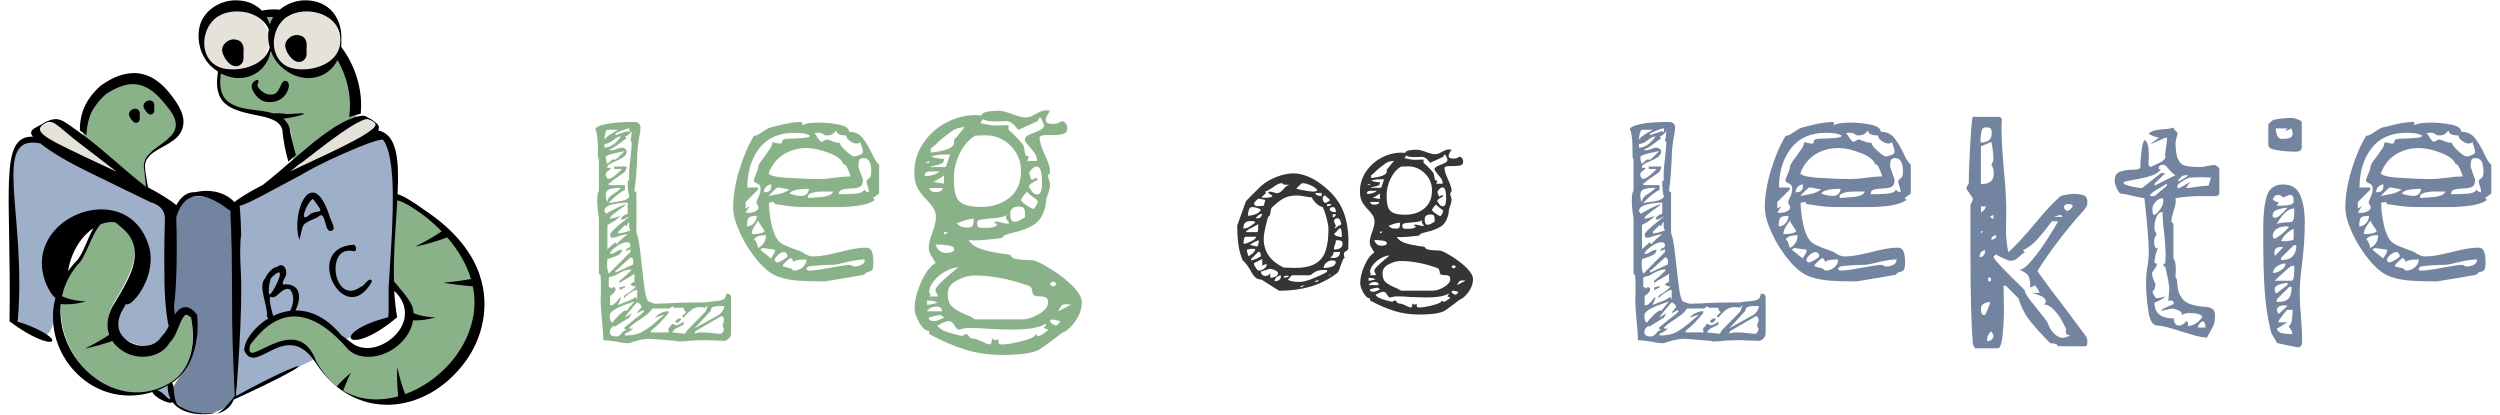 <svg xmlns="http://www.w3.org/2000/svg" id="a" viewBox="0 0 1007 167"><defs><style>.b{fill:#e5e2da;}.c{fill:none;}.d{fill:#353535;}.e{fill:#9dafc9;}.f{fill:#8ab289;}.g{fill:#7384a0;}</style></defs><g><path class="f" d="M293.86,118.59c.41,.23,.61,.57,.61,1.02v14.56c0,.91-.32,1.66-.95,2.24-.64,.59-1.27,.88-1.9,.88l-7.21-.27c-3.72,0-6.4,.14-8.03,.41l-3.27,.14c0-.18-1.32-.36-3.95-.54l-7.08-.55c-1.9,0-3.81,.27-5.72,.82-1.9,.54-2.86,.86-2.86,.95-1.54,0-3.31-.23-5.31-.68-2.36-.36-4.08-.54-5.17-.54,0-1.72-.18-4.4-.54-8.03-.36-3.81-.55-6.71-.55-8.71,.09-.73,.14-1.81,.14-3.27,0-2.18-.05-4.22-.14-6.12l-.68-.68v-22.32c-.46-2.72-.68-5.12-.68-7.21s.22-3.27,.68-3.81v-12.66c-.27-.18-.41-.95-.41-2.31v-2.04c0-2.81-.23-5.17-.68-7.08l-.41-.54c0-.91,1.4-1.65,4.22-2.25,2.81-.59,6.67-.88,11.57-.88,.73,0,1.31,.2,1.77,.61,.45,.41,.68,.88,.68,1.43,0,1-.14,2.18-.41,3.54-.64,3.36-.95,6.53-.95,9.52,0,.09-.09,1.66-.27,4.7-.18,3.04-.45,5.69-.82,7.96l.82,.68v16.33c.55,1,1.02,3.25,1.43,6.74,.41,3.49,.66,5.65,.75,6.46,.45,4.35,.86,7.69,1.23,10,.36,2.31,.82,3.74,1.36,4.29,.36,.18,.82,.36,1.36,.54,.54,.18,1,.32,1.36,.41l4.9-.14c3.81-.27,9.07-.41,15.79-.41,.36-.09,.84-.18,1.43-.27,.59-.09,1.07-.14,1.43-.14,1.72-.09,2.99-.32,3.81-.68,.82-.36,1.27-1.18,1.36-2.45,.45,0,.88,.12,1.29,.34Zm-50.01-65.05c-.27,.86-.41,1.75-.41,2.65,.91-1,1.88-1.79,2.93-2.38,1.04-.59,1.93-1.11,2.65-1.56h-4.36c-.27,0-.54,.43-.82,1.29Zm-.41,5.92c2.36,0,4.58-1.5,6.67-4.49-.91,0-1.95,.5-3.13,1.5-.09,.09-.5,.36-1.22,.82-.73,.45-1.5,.68-2.31,.68v1.5Zm4.22,24.7c2.36-1.22,3.95-1.84,4.76-1.84-.36,.27-1.59,1.16-3.67,2.65-2.09,1.5-3.13,2.52-3.13,3.06,1,0,2.4-.36,4.22-1.09-.82,1.09-2.54,2.31-5.17,3.67v9.8c.45-.45,1.09-1.04,1.91-1.77,.82-.73,1.27-1.04,1.36-.95l.54,.68c.82-1.18,2.27-2.5,4.35-3.95-.73,0-1.43,.09-2.11,.27-.68,.18-1.16,.32-1.43,.41-1.09,.45-2.13,.68-3.13,.68,0-.18-.07-.39-.2-.61-.14-.23-.21-.43-.21-.61,0-.82,1.81-2.63,5.44-5.44l2.31-1.9c-.27,0-.7,.2-1.29,.61-.59,.41-1.16,.61-1.7,.61l-.41-.14c.36-1.09,1.27-1.81,2.72-2.18v-4.49c-2.09,0-4.17,.25-6.26,.75-2.09,.5-3.13,1.43-3.13,2.79,.09,.09,.22,.23,.41,.41,.18,.18,.27,.41,.27,.68,0-.18,1.18-.88,3.54-2.11Zm4.08-29.19l.68,.68-2.59,1.91c-1.72,1.36-3.27,2.31-4.63,2.86l1.09,.14c.54,0,1.25-.18,2.11-.54,.86-.36,1.56-.55,2.11-.55,.45,0,.89,.16,1.29,.48,.41,.32,.61,.66,.61,1.02,0,.91-.46,1.68-1.36,2.31-.91,.64-2.13,1.27-3.67,1.91-.73,.27-1.36,.59-1.9,.95-.55,.36-.82,.68-.82,.95v.54h1.36c0,.36-.34,.75-1.02,1.16-.68,.41-1.02,.93-1.02,1.56,0,.36,.11,.73,.34,1.09,.23,.36,.43,.59,.61,.68,.73,0,1.75-.54,3.06-1.63,1.31-1.09,2.15-1.91,2.52-2.45h-3.13v-.95h4.9l.14,.54-.68,1.5c-.36,.36-1.23,1-2.59,1.91-1.36,.91-2.31,1.59-2.86,2.04,0,.18-.14,.34-.41,.48-.27,.14-.5,.2-.68,.2v.82h6.53v1.91c-1.18,.54-2.54,1.5-4.08,2.86-1.54,1.36-2.36,2.18-2.45,2.45,.63-.18,1.61-.34,2.93-.48,1.31-.14,2.45-.36,3.4-.68,.95-.32,1.61-.79,1.97-1.43-.46-1.45-.68-3.36-.68-5.72,0-.55,.23-.86,.68-.95-.09-.45-.14-1.09-.14-1.9,0-1.54,.18-3.76,.55-6.67,.36-3.08,.55-5.26,.55-6.53,0-.18-.18-.45-.55-.82,.18-.45,.32-1.11,.41-1.97,.09-.86,.14-1.47,.14-1.84-.82,1.18-1.72,1.91-2.72,2.18Zm-7.55,9.8c.14,.55,.29,.95,.48,1.22,.36-.36,.75-.7,1.16-1.02,.41-.32,.7-.57,.88-.75l.82,.14c.45,0,1.13-.5,2.04-1.5,.91-1,1.63-1.63,2.18-1.91-.73,0-2.2,.27-4.42,.82-2.22,.55-3.33,1.04-3.33,1.5s.07,.95,.2,1.5Zm1.09,14.83c.41-.45,.84-.84,1.29-1.16,.45-.32,.77-.52,.95-.61,1.27-.82,2.13-1.54,2.59-2.18-2,0-3.52,.18-4.56,.55-1.04,.36-1.56,1.14-1.56,2.31,0,1.36,.23,2.31,.68,2.86,0-.72,.2-1.31,.61-1.77Zm-.75,26.67c0,1.72,.23,3.04,.68,3.95l8.71-8.71v-1.09c-.73,.36-1.36,.55-1.9,.55,0-.45,.32-.79,.95-1.02,.63-.22,.95-.56,.95-1.02,0-.91-.45-1.36-1.36-1.36-1.18,0-2.59,.57-4.22,1.7-1.63,1.14-2.54,2.16-2.72,3.06,.73,0,1.54-.29,2.45-.88,.91-.59,1.72-.88,2.45-.88,0,1.18-.91,2.09-2.72,2.72-1.82,.64-2.86,1-3.13,1.09l-.14,1.91Zm.68,9.39c.54,0,.91,.23,1.09,.68l.54-.68c.73,0,1.09,.32,1.09,.95,0,.36-.23,.82-.68,1.36-.46,.54-.95,.95-1.5,1.22v3.81c.63,0,1.16-.16,1.56-.48,.41-.32,.88-.82,1.43-1.5,.54-.68,1-1.16,1.36-1.43,0,.55-.18,1.14-.54,1.77-.36,.64-.54,1.14-.54,1.5l2.59-1.09c1.72-.54,3.22-1.27,4.49-2.18l.55,1.09v-3.95c-.64,0-1.61,.45-2.93,1.36-1.32,.91-2.11,1.63-2.38,2.18v-1.09c3.17-1.99,4.76-3.31,4.76-3.95-.09,.09-.27,.14-.54,.14s-.57-.09-.88-.27c-.32-.18-.57-.32-.75-.41,.45-.63,1-1,1.63-1.09v-3.4c-.27,.27-.7,.59-1.29,.95-.59,.36-1.07,.64-1.43,.82-2,1.09-3.08,1.82-3.27,2.18v-1.09c1.45-1.09,3.08-2.54,4.9-4.35l-.82-.14c-1.36,0-3.27,.77-5.72,2.31-.36,.18-.91,.34-1.63,.48-.73,.14-1.09,.34-1.09,.61v3.67Zm6.8,7.01c-1.72,.59-3.22,1.27-4.49,2.04-1.27,.77-1.9,1.57-1.9,2.38,0,1.63,.36,2.59,1.09,2.86,.45-.73,1.31-1.72,2.59-2.99s2.18-1.9,2.72-1.9l.41,.14,3.13-3.81c-.64,.27-1.82,.7-3.54,1.29Zm-1.63,11.57c.63-.86,1.31-1.29,2.04-1.29l-1.09-.68c.09-.27,1.41-1.4,3.95-3.4,2.72-1.99,4.08-3.17,4.08-3.54l-.27-.41c-.27,.09-.68,.3-1.22,.61s-.95,.52-1.22,.61c0-.27,.27-.7,.82-1.29,.54-.59,.86-.97,.95-1.16-.09-.54-.36-1-.82-1.36-.46-.36-.77-.55-.95-.55-.55,.55-1.5,1.63-2.86,3.27-1.36,1.63-2.04,2.59-2.04,2.86l2.72-1.77-.95,1.77-6.12,3.81v-.68c-.63,.54-1.09,1-1.36,1.36-.27,.36-.41,.82-.41,1.36,0,1.18,.86,1.77,2.59,1.77,.82,0,1.54-.43,2.18-1.29Zm3.13-82.53c-.55,0-1.61,.32-3.2,.95-1.59,.64-2.38,1.04-2.38,1.22v.55l4.9-1.63,.68,.55v-1.63Zm.41,51.98l-5.44,5.03h-.54v1.09l7.08-3.27,.14-.95c0-1.27-.41-1.9-1.22-1.9Zm-.55-12.93c0-.63,.05-1.09,.14-1.36-.55,.27-.91,.86-1.09,1.77l-.68-.54-2.72,2.72v.68c.73,0,1.68-.18,2.86-.54,1.18-.36,1.86-.59,2.04-.68-.36-.45-.55-1.13-.55-2.04Zm-1.63,24.49v.54l-2.18,1.09v-1.09l2.18-.54Zm24.63,18.58c.18-.41,.36-.7,.54-.89l7.08-7.21c.18-.18,.38-.61,.61-1.29,.23-.68,.38-1.2,.48-1.56l-1.09,1.09c-.45-.18-1.14-.27-2.04-.27-1.27,0-2.41,.36-3.4,1.09-1,.73-2.04,1.77-3.13,3.13l-.68-.55,1.63-1.63c-.64-.45-.95-1.04-.95-1.77h-3.95c0-.09-.07-.2-.2-.34s-.3-.2-.48-.2c-.09,.09-.27,.23-.55,.41-.27,.18-.45,.32-.55,.41h-6.94c-.73,1.18-1.7,2.18-2.93,2.99-1.23,.82-1.93,1.32-2.11,1.5-1.82,1.09-3.27,2.22-4.36,3.4,.27,.18,.5,.27,.68,.27,.45,0,.77-.22,.95-.68,0,.91-1.09,1.82-3.27,2.72v.68c2.72,0,4.85-.39,6.4-1.16,1.54-.77,3.4-2.06,5.58-3.88,1-1,2.31-2.08,3.95-3.27-.36,0-1.63,.36-3.81,1.09,.54-.73,1.36-1.34,2.45-1.84,1.09-.5,2.09-.75,2.99-.75v.82c-1.63,1.9-2.93,3.33-3.88,4.29-.95,.95-1.75,1.66-2.38,2.11-.64,.46-.95,.91-.95,1.36h7.62l-.41-.55v-1.36c.36,0,.66-.25,.88-.75,.23-.5,.52-.75,.88-.75,.18,0,.34,.07,.48,.2s.29,.25,.48,.34c.54,0,1.16-.16,1.84-.48,.68-.32,1.2-.66,1.56-1.02v1.09c-.18,.27-.88,.66-2.11,1.16-1.22,.5-2.06,1.2-2.52,2.11l5.03,.54c.18,0,.36-.2,.55-.61Zm-2.04-5.65c0,.46-.14,.82-.41,1.09s-.59,.54-.95,.82c-.27,0-.59-.18-.95-.54,.45-.91,1.22-1.36,2.31-1.36Zm16.74-2.93c.45-.68,.68-1.34,.68-1.97h-1.63c-1.27,0-2.22,.11-2.86,.34-.64,.23-.95,.75-.95,1.56l-6.53,7.08,9.8-5.44c.54-.36,1.04-.88,1.5-1.56Zm.2,6.6c-.14-.18-.2-.41-.2-.68s.09-.61,.27-1.02c.18-.41,.27-.79,.27-1.16,0-1.09-.36-1.63-1.09-1.63l-10.34,5.99-.41,1.09c.73-.36,1.72-.54,2.99-.54,1.45,0,2.9,.09,4.35,.27,1.27,.18,2.27,.27,2.99,.27,.45,0,.82-.23,1.09-.68,.27-.45,.41-.95,.41-1.5-.09-.09-.21-.23-.34-.41Z"></path><path class="f" d="M297.77,68.58c1.63-5.44,3.63-10.11,5.99-14.02l.27,.14c.55,0,1.68-.59,3.4-1.77,1.63-1.09,2.68-1.63,3.13-1.63,.63-.18,2.29-.59,4.97-1.22,2.68-.63,5.19-.95,7.55-.95v1.22c1.27-.45,2.43-.73,3.47-.82,1.04-.09,2.11-.14,3.2-.14,2.81,0,5.56,.27,8.23,.82,2.68,.54,4.01,1.5,4.01,2.86,2.27,0,4.06,.8,5.38,2.38,1.31,1.59,2.61,3.74,3.88,6.46,.45,1,.93,1.91,1.43,2.72,.5,.82,.97,1.36,1.43,1.63v11.7l-2.45,1.77,.68,.82c-2.45,1.91-7.8,2.86-16.06,2.86h-7.08c-4.54,0-7.51-.04-8.91-.14-1.41-.09-4.15-.45-8.23-1.09-.09-.55-.36-.82-.82-.82-.18,0-.41,.05-.68,.14-.27,.09-.54,.14-.82,.14,0,2.63,.34,5.54,1.02,8.71,.68,3.18,1.7,5.49,3.06,6.94,.73,.82,2.72,1.82,5.99,2.99,1.63,.55,2.72,.95,3.27,1.23,1.63,1.18,3.04,1.77,4.22,1.77,2.09,0,4.36-.27,6.8-.82,2.45-.54,3.86-.86,4.22-.95,4.36-1.18,7.85-1.77,10.48-1.77,1.18,0,1.97,.52,2.38,1.57,.41,1.04,.61,2.38,.61,4.01,0,1.72-.14,2.81-.41,3.27-.27,.46-.77,.75-1.5,.88-.73,.14-1.32,.52-1.77,1.16-.55,.18-5.85,1.09-15.92,2.72-3.81,0-7.19-.09-10.14-.27-2.95-.18-5.69-.68-8.23-1.5-2.81-.9-5.65-3.04-8.51-6.4-2.86-3.35-5.24-7.08-7.14-11.16-1.9-4.08-2.86-7.57-2.86-10.48,0-4.53,.82-9.52,2.45-14.97Zm3.95,17.15c.82,0,1.65-.2,2.52-.61,.86-.41,1.29-.97,1.29-1.7,0-.18-.14-.48-.41-.88s-.41-.79-.41-1.16c.18-.63,.5-1.43,.95-2.38,.45-.95,.68-1.93,.68-2.93,0-.73-.16-1.25-.48-1.56-.32-.32-.77-.61-1.36-.88-.59-.27-.88-.59-.88-.95s.29-1.2,.88-2.52c.59-1.31,.88-2.2,.88-2.65,0-.9,.86-2.4,2.59-4.49,1-1.36,1.77-2.45,2.31-3.27s.82-1.63,.82-2.45c.36,0,.86,.09,1.5,.27,.63,.18,1.27,.27,1.9,.27,.27,0,.45-.25,.54-.75,.09-.5,.23-.79,.41-.88,.73-.27,2.18-.41,4.35-.41,2.09-.09,3.67-.2,4.76-.34,1.09-.14,1.68-.43,1.77-.88-1-.45-1.95-.75-2.86-.89-.91-.14-2.09-.2-3.54-.2-6.17,0-10.86,2.09-14.08,6.26-3.22,4.17-4.83,9.44-4.83,15.78h4.35v.82l-5.03,5.04v2.58l1.63-.95-1.63,2.59,1.36,.14Zm-.14,1.97c-.46,.5-.68,1.66-.68,3.47,1.09,0,2.02-.43,2.79-1.29,.77-.86,1.16-1.84,1.16-2.93-1.72,0-2.81,.25-3.27,.75Zm2.38,3.27c-.77,1.14-1.16,2.25-1.16,3.33,2.63,0,4.35-.36,5.17-1.09-.27-.63-.73-1.38-1.36-2.25-.64-.86-1.04-1.57-1.22-2.11-.18,.27-.66,.98-1.43,2.11Zm.88,7.08c.27,.77,.45,1.38,.54,1.84,2.09-1.09,3.13-2.81,3.13-5.17-2.54,0-4.13,.59-4.76,1.77,.45,.27,.82,.8,1.09,1.56Zm7.35,2.93l-.14-.41-4.9-.68-.95,.68,4.35,3.54c1.09-1.63,1.63-2.68,1.63-3.13Zm-3.61-25.72c-.59,.64-.88,1.36-.88,2.18,1.18,0,1.97-.23,2.38-.68,.41-.45,.61-1.27,.61-2.45-.82,0-1.52,.32-2.11,.95Zm8.98-3.61c4.85,.32,8.91,.48,12.18,.48,1.63,0,3.81-.18,6.53-.54,2.54-.36,4.63-.54,6.26-.54,0-.45-.32-1.38-.95-2.79-.64-1.4-1.14-2.11-1.5-2.11l-.27,.14c-.64-1.91-2.65-3.49-6.06-4.76-3.4-1.27-6.28-1.9-8.64-1.9-3.63,0-6.8,.86-9.53,2.59-2.72,1.72-4.72,4.26-5.99,7.62,.45,.91,3.11,1.52,7.96,1.84Zm-5.85,5.1c-.86,.82-1.56,1.54-2.11,2.18l2.86-.55c.18,0,.79-.11,1.84-.34,1.04-.22,2.29-.79,3.74-1.7-.27-.09-1.68-.36-4.22-.82h-.55c-.18,0-.7,.41-1.56,1.23Zm.75,28.64c.18,.14,.36,.25,.54,.34,.82-.18,1.72-.59,2.72-1.22,1-.63,1.5-1.09,1.5-1.36,0-.45-.16-.84-.48-1.16-.32-.32-.57-.48-.75-.48-.82,0-1.68,.39-2.59,1.16-.91,.77-1.36,1.52-1.36,2.25,.09,.18,.23,.34,.41,.48Zm6.4,2.93c.45,.46,.73,.68,.82,.68,1.36,0,2.56-.43,3.61-1.29,1.04-.86,1.57-1.93,1.57-3.2-3.45,0-5.17,.41-5.17,1.22,0-.27-.16-.63-.48-1.09-.32-.45-.57-.68-.75-.68s-.75,.43-1.7,1.29c-.95,.86-1.43,1.43-1.43,1.7l.14,.41c1.99,.45,3.13,.77,3.4,.95Zm3.95-29.39c.82,0,1.52-.27,2.11-.82,.59-.54,.88-1.22,.88-2.04-4.54,0-7.12,.64-7.76,1.9,1.81,.64,3.4,.95,4.76,.95Zm2.72,30.07c1.54,0,3.35-.18,5.44-.55,2.09-.36,3.4-.59,3.95-.68,3.81-.73,6.3-1.09,7.48-1.09l1.63,.68c1.09,0,2.08-.23,2.99-.68,.91-.45,1.36-1.18,1.36-2.18-1.82,0-4.27,.36-7.35,1.09-.45,.09-1.22,.27-2.31,.55-1.09,.27-2.13,.45-3.13,.54-1.82,0-3.74,.07-5.78,.21-2.04,.14-3.47,.29-4.29,.48l-.82,.95c.45,.46,.72,.68,.82,.68Zm5.44-31.84c-1.27,0-2.52,.16-3.74,.48-1.22,.32-1.84,.88-1.84,1.7l.14,.41c.18,0,1.79-.11,4.83-.34,3.04-.23,4.78-.97,5.24-2.25h-4.63Zm9.8-16.33c1.63,1.45,2.72,2.18,3.27,2.18s1.27-.18,2.18-.55c.91-.36,1.36-.77,1.36-1.22,0-.54-.18-1.34-.54-2.38-.36-1.04-.55-1.65-.55-1.84,0,.27-.2,.48-.61,.61s-.75,.2-1.02,.2c-.73-.09-1.56-.45-2.52-1.09-.95-.63-1.43-1.36-1.43-2.18-2.63,0-3.95-.63-3.95-1.91-.18,0-.54,.32-1.09,.95-.55,.64-1.54,.95-2.99,.95-.45,0-.91-.18-1.36-.55-.45-.36-1.04-.55-1.77-.55l-1.77,.14c.18,.09,.61,.68,1.29,1.77,.68,1.09,1.25,1.68,1.7,1.77,.18,0,.52-.16,1.02-.48,.5-.32,.93-.48,1.29-.48,.36,.09,1.04,.34,2.04,.75,1,.41,1.99,.61,2.99,.61,0,.73,.82,1.82,2.45,3.27Zm5.44,14.49c-.91,.41-2.22,.61-3.95,.61-1.45,.09-2.54,.27-3.27,.54-.73,.27-1.09,.86-1.09,1.77,2.99,0,5.35-.09,7.08-.27,1.72-.18,2.77-.73,3.13-1.63,.45,.73,1.09,1.09,1.9,1.09,0-.73-.16-1.52-.48-2.38-.32-.86-.48-1.52-.48-1.97,0-.36,.2-.68,.61-.95,.41-.27,.73-.59,.95-.95,.23-.36,.34-1.09,.34-2.18,0-3.54-1.04-5.31-3.13-5.31-.91,0-1.48,.25-1.7,.75-.23,.5-.34,1.43-.34,2.79,1,2.99,1.59,4.63,1.77,4.9v.54c0,1.36-.45,2.25-1.36,2.65Z"></path><path class="f" d="M424.27,109c3.04,1.95,5.72,4.1,8.03,6.47,2.31,2.36,3.47,4.49,3.47,6.4,0,2.18-.66,4.35-1.97,6.53-1.32,2.18-2.97,3.95-4.97,5.31v-.14c-.36,0-1.9,1.09-4.63,3.27-.64,.45-1.72,1.25-3.27,2.38-1.54,1.13-2.54,1.79-2.99,1.97-2.09,.73-4.26,1.2-6.53,1.43-2.27,.23-4.9,.34-7.89,.34-5.17,0-10.05-.7-14.63-2.11-4.58-1.41-9.46-3.52-14.63-6.33v-1.22c-1.36,0-2.68-1.11-3.95-3.33-1.27-2.22-1.91-4.2-1.91-5.92,0-2.91,.84-6.31,2.52-10.21,1.68-3.9,3.65-6.53,5.92-7.89-.27-.54-.79-1.43-1.56-2.65-.77-1.22-1.16-2.38-1.16-3.47,0-1.72,.5-3.81,1.5-6.26,.91-2.54,1.36-4.54,1.36-5.99,0-1.36-.29-2.54-.88-3.54-.59-1-1.52-2.18-2.79-3.54-1.63-1.63-2.88-3.24-3.74-4.83-.86-1.59-1.29-3.65-1.29-6.19,0-4.26,1.18-8.16,3.54-11.7,2.36-3.54,5.44-6.33,9.25-8.37,3.81-2.04,7.85-3.06,12.11-3.06l2.18,.14c.09-.73,.88-1.22,2.38-1.5,1.5-.27,2.88-.41,4.15-.41,1.63,0,3.67,.5,6.12,1.5,.27,.09,.97,.32,2.11,.68,1.13,.36,2.15,.54,3.06,.54s1.79-.23,2.65-.68c.86-.45,1.38-.72,1.56-.82,1.63-.91,2.9-1.36,3.81-1.36l1.77,.14c-.27,.36-.59,.88-.95,1.56-.36,.68-.64,1.29-.82,1.84,0,.82,.25,1.34,.75,1.57,.5,.23,1.2,.34,2.11,.34,1.18,0,2.04-.18,2.59-.55,.54-.36,1-.54,1.36-.54,1.27,.45,1.9,1.45,1.9,2.99,0,1.09-.5,1.79-1.5,2.11-1,.32-2.36,.48-4.08,.48h-2.31c-2.18,0-3.27,.36-3.27,1.09,0,1.63,.73,3.99,2.18,7.08,1.36,2.9,2.04,5.08,2.04,6.53,0,.45-.14,.8-.41,1.02-.27,.23-.41,.43-.41,.61,0,.46,.14,1.09,.41,1.91,.27,.82,.41,1.27,.41,1.36,0,1.27-.27,2.63-.82,4.08-.64,1.45-.95,2.95-.95,4.49-.82,3.81-2.36,6.44-4.63,7.89-2.27,1.45-5.08,2.54-8.44,3.27-1.45,.36-2.52,.68-3.2,.95-.68,.27-1.11,.68-1.29,1.22-5.26,.64-8.94,.95-11.02,.95l-2.45-.14c1,1.63,2.65,2.84,4.97,3.61,2.31,.77,5.1,1.38,8.37,1.84,1.54,.18,2.67,.36,3.4,.54,.36,.82,1.07,1.34,2.11,1.56,1.04,.23,2.47,.39,4.29,.48,1.9,0,3.17,.14,3.81,.41,1.72,.64,4.1,1.93,7.14,3.88Zm-49.46-39.94c-.82,0-1.41,.11-1.77,.34-.36,.23-.55,.75-.55,1.56,2.36,0,4.35-.63,5.99-1.9h-3.67Zm-.54-4.22l-1.63,.82h1.63v-.82Zm1.29,56.34c-.77-.09-1.48-.14-2.11-.14v1.77c.36,0,.93-.09,1.7-.27,.77-.18,1.56-.36,2.38-.54-.55-.46-1.2-.73-1.97-.82Zm-2.11,4.22h5.99c0-1.27-.73-1.9-2.18-1.9-1.82,0-3.09,.63-3.81,1.9Zm3.4,3.95c1.72-.55,2.86-1.04,3.4-1.5-.18-.18-.46-.39-.82-.61-.36-.23-.68-.34-.95-.34-.55,.09-1.25,.22-2.11,.41-.86,.18-1.56,.36-2.11,.54l-.14,.41c0,.73,.91,1.09,2.72,1.09Zm.95-65.59c1.18,.18,1.99,.27,2.45,.27,0,.91-.32,1.52-.95,1.84-.64,.32-1.54,.59-2.72,.82-1.18,.23-1.95,.43-2.31,.61h6.67l1.77-5.04h-2.99c-1.72,0-3.31,.27-4.76,.82,.73,.27,1.68,.5,2.86,.68Zm1.02,13.27c.59-.23,.88-.66,.88-1.29h-5.44c.36,.73,.7,1.18,1.02,1.36,.32,.18,.84,.27,1.56,.27s1.38-.11,1.97-.34Zm-4.22,41.23l.34,.34-.68,.82h3.54c0-.36-.16-.77-.48-1.22-.32-.45-.48-.95-.48-1.5,0-.64,1-1.88,2.99-3.74,1.99-1.86,4.03-3.61,6.12-5.24-1.45,0-3.11,.5-4.97,1.5-1.86,1-3.45,2.29-4.76,3.88-1.32,1.59-1.97,3.15-1.97,4.69,.09,.18,.2,.34,.34,.48Zm.34-56.81c6.26-.63,9.39-1.99,9.39-4.08,0-.36-.05-.63-.14-.82l4.35-5.31c-1.82,0-3.38,.43-4.7,1.29-1.32,.86-3.06,2.2-5.24,4.01-1.09,1.18-2.31,2.27-3.67,3.27v1.63Zm5.31,12.52v-3.27c-.46,.27-1.14,.7-2.04,1.29-.91,.59-1.68,1.02-2.31,1.29l4.35,.68Zm1.36,24.83c-1.82-.23-3.4-.34-4.76-.34,.27,1,.77,1.82,1.5,2.45,.73,.64,1.59,.95,2.59,.95,2.27,0,3.4-.5,3.4-1.5,0-.82-.91-1.34-2.72-1.56Zm39.12,35.31c.95-.64,1.43-1.09,1.43-1.36l-1.77-.68c.63-.64,.95-1.09,.95-1.36l-.14-.27c-2.45,1.54-6.99,2.31-13.61,2.31-2,0-4.99-.09-8.98-.27-2.99-.27-5.99-.41-8.98-.41-.27,0-.84,.11-1.7,.34-.86,.22-1.52,.34-1.97,.34-.36-.09-.75-.48-1.16-1.16s-.8-1.22-1.16-1.63c-.36-.41-1-.61-1.9-.61-.46,0-1.86,.59-4.22,1.77,.73,1.09,2.02,1.95,3.88,2.59,1.86,.63,3.92,1.18,6.19,1.63,.18-.18,.45-.36,.82-.54,.36-.18,.68-.27,.95-.27,.09,0,.36,.27,.82,.82,.45,.54,.77,.86,.95,.95,.91,0,1.81,.18,2.72,.55,.91,.36,1.45,.59,1.63,.68,1.18,.63,2.22,1.04,3.13,1.22,.63-.09,.95-.91,.95-2.45l1.22,.82c.09,0,.23-.07,.41-.2,.18-.14,.5-.21,.95-.21,0,.91,.07,1.47,.2,1.7,.14,.23,.61,.34,1.43,.34,1.72,0,4.38-.46,7.96-1.36,3.58-.91,5.38-1.86,5.38-2.86,0,.18,.18,.36,.54,.55,.36,.18,.68,.27,.95,.27,.45-.18,1.16-.59,2.11-1.22Zm-40.48-39.74c.54,0,1.04-.32,1.5-.95h-1.5v.95Zm38.24,32.12c2.45-1.45,3.67-2.99,3.67-4.63,0-1-.25-1.66-.75-1.97-.5-.32-1.2-.48-2.11-.48-1.45,0-2.38-.16-2.79-.48-.41-.32-.66-.93-.75-1.84-.09-.91-.5-1.54-1.22-1.9-7.8-2.81-15.1-4.22-21.91-4.22-2.36,0-4.76,.66-7.21,1.97-2.45,1.31-3.67,3.06-3.67,5.24,0,2.45,.54,4.2,1.63,5.24,1.09,1.04,2.77,2.06,5.04,3.06,1.72,.63,3.17,1.36,4.35,2.18h19.19c1.9,0,4.08-.73,6.53-2.18Zm-32.05-64.44c-1.5,3.22-2.24,6.51-2.24,9.87,0,3.08,.29,5.42,.88,7.01,.59,1.59,1.68,2.72,3.27,3.4,1.59,.68,3.92,1.02,7.01,1.02,4.44,0,8.21-1.25,11.29-3.74,3.08-2.49,4.63-6.1,4.63-10.82,0-3.9-1.41-7.26-4.22-10.07-2.81-2.81-6.17-4.22-10.07-4.22l-4.22,.14c-2.72,1.72-4.83,4.2-6.33,7.42Zm5.38,28.85c.27-.5,.41-1.43,.41-2.79-1.63,0-3.95,.63-6.94,1.9,.82,.73,1.52,1.18,2.11,1.36,.59,.18,1.38,.27,2.38,.27,1.09,0,1.77-.25,2.04-.75Zm11.77-1.23c1.04,.32,1.97,.48,2.79,.48,0-.45-.2-.91-.61-1.36-.41-.45-.61-.86-.61-1.22,0-.09,.09-.41,.27-.95-.91,.73-3.04,1.18-6.4,1.36-2,.18-3.4,.36-4.22,.54-.82,.18-1.22,.54-1.22,1.09,0,1.09,.2,1.72,.61,1.91,.41,.18,1.38,.27,2.93,.27,2.99,0,4.49-.59,4.49-1.77h-1.36l.82-.82c.63,0,1.47,.16,2.52,.48Zm-8.23-40.82c-.18,.32-.32,.52-.41,.61,.09,.18,.93,.41,2.52,.68,1.59,.27,2.79,.41,3.61,.41l5.17-.14v1.91c.82,.63,1.88,1.63,3.2,2.99,1.31,1.36,2.15,2.31,2.52,2.86,.36,.54,.59,1.27,.68,2.18,.09,.91,.23,1.56,.41,1.97,.18,.41,.68,.66,1.5,.75l-.82,1.77h3.95c0-1.09-.25-2.04-.75-2.86-.5-.82-1.25-1.77-2.25-2.86-.18-.27-.55-.73-1.09-1.36s-.82-1.23-.82-1.77c.27-1,1.59-1.86,3.95-2.59,1.36-.54,2.34-1.02,2.93-1.43,.59-.41,.88-.97,.88-1.7-.09-.09-.3-.57-.61-1.43-.32-.86-.7-1.38-1.16-1.56l-.82,1.5-7.76,3.54c-.27-.27-.64-.7-1.09-1.29-.46-.59-.98-1.09-1.56-1.5-.59-.41-1.29-.66-2.11-.75l-4.49,.14c-2.63,0-4.26-.32-4.9-.95-.27,.27-.5,.57-.68,.88Zm17.21,35.24c-.23-.59-.98-.88-2.24-.88-2.27,0-3.4,1-3.4,2.99s.55,3.13,1.63,3.13c.73,0,1.47-.2,2.25-.61,.77-.41,1.47-.84,2.11-1.29,0-1.63-.12-2.74-.34-3.33Zm4.97-3.67c-.36-.32-.91-.7-1.63-1.16-.18-.18-.55-.48-1.09-.88s-.91-.79-1.09-1.16c-1.63,1.63-2.45,2.81-2.45,3.54,.73,.82,1.59,1.54,2.59,2.18,1,.63,1.77,1.04,2.31,1.22,.27,0,.61-.36,1.02-1.09,.41-.73,.66-1.22,.75-1.5,.09-.45-.05-.84-.41-1.16Zm0-13.4c-.54,0-1.18,.36-1.9,1.09-.73,.73-1.09,1.32-1.09,1.77,.09,.27,.23,.68,.41,1.22,.18,.55,.36,1,.54,1.36,.36,0,.7-.14,1.02-.41,.32-.27,.7-.41,1.16-.41,0,.18,.04,.32,.14,.41,.09,.09,.14,.18,.14,.27s-.59,.46-1.77,1.09c-1.18,.64-1.77,1.27-1.77,1.91,.73,1.09,1.29,1.86,1.7,2.31,.41,.46,1.02,.68,1.84,.68,1.18,0,1.77-1.63,1.77-4.9,0-4.26-.73-6.4-2.18-6.4Zm5.92,46.81c-.32,.18-.48,.32-.48,.41,0,.27,.14,.52,.41,.75,.27,.23,.5,.34,.68,.34,.63,0,1.13-.36,1.5-1.09-.55-.54-1.04-.82-1.5-.82-.09,.09-.3,.22-.61,.41Zm2.99,16.47c.32-.36,.52-.68,.61-.95-1.82-.46-2.9-.68-3.27-.68-.18,0-.36,.09-.55,.27-.18,.18-.27,.32-.27,.41,0,.36,.32,.75,.95,1.16,.63,.41,1.18,.61,1.63,.61,.27-.18,.57-.45,.88-.82Zm4.97-7.62l-2.04-.14c-.91,0-1.54,.25-1.91,.75-.36,.5-.77,1.2-1.22,2.11l5.17-2.72Z"></path><path class="d" d="M540.26,83.32c1.93,3.8,2.89,8.45,2.89,13.96l-.09,3.03c-.12,.31-.35,.55-.69,.73-.34,.18-.6,.37-.78,.55s-.28,.52-.28,1.01c0,.25,.03,.48,.09,.69,.06,.21,.21,.38,.46,.51-.37,0-.66,.23-.87,.69-.22,.46-.54,1.27-.96,2.43-.49,1.71-.98,2.75-1.47,3.12-3.37,2.51-6.95,4.32-10.74,5.42-3.8,1.1-7.99,1.65-12.58,1.65l-7.16-4.5c-1.04,0-1.9-.34-2.57-1.01-.67-.67-1.35-1.68-2.02-3.03-.43-.67-.89-1.36-1.38-2.07-.49-.7-1.01-1.24-1.56-1.61-.86-2.08-1.44-4.24-1.74-6.47-.31-2.23-.46-4.76-.46-7.57l3.49-9.73c.06-.12,.81-.92,2.25-2.39,1.44-1.47,2.71-2.72,3.81-3.76,1.65-1.47,3.7-2.69,6.15-3.67,2.45-.98,4.77-1.47,6.98-1.47,1.59,0,3.23,.31,4.91,.92,1.68,.61,3.26,1.41,4.73,2.39,4.47,3,7.67,6.4,9.59,10.19Zm-38.75,6.43c-.46,.49-.69,1.26-.69,2.3,.79,0,1.56-.21,2.3-.64,.73-.43,1.56-1.01,2.48-1.74,0-.43-.46-.64-1.38-.64-.12,0-.21,.02-.28,.05-.06,.03-.12,.05-.18,.05s-.09-.03-.09-.09c-.98,0-1.7,.24-2.16,.73Zm2.43,7.48c1.35-.64,2.02-1.27,2.02-1.88h-4.13c-.61,0-.92,.95-.92,2.85,.67,0,1.68-.32,3.03-.96Zm2.85-5.28v-1.74c-.25,.25-.61,.49-1.1,.73-.49,.24-.83,.43-1.01,.55-1.65,.73-2.6,1.41-2.85,2.02h4.41c.37,0,.55-.52,.55-1.56Zm-3.95,11.29c.12-.06,.44-.26,.96-.6,.52-.34,.95-.7,1.29-1.1,.34-.4,.51-.81,.51-1.24l-1.01-.09c-.31,0-.78,.05-1.42,.14s-.96,.29-.96,.6l.64,2.3Zm.18-18.64c-.25,.8-.37,1.56-.37,2.3,1.04,0,2.08-.21,3.12-.64,1.04-.43,1.74-1.01,2.11-1.74-.98-.73-2.17-1.1-3.58-1.1-.61,0-1.04,.4-1.29,1.19Zm2.34,12.85c-.89,.43-1.52,.83-1.88,1.19l2.75,.64c.24,0,.44-.26,.6-.78,.15-.52,.23-1.09,.23-1.7-.25,0-.81,.22-1.7,.64Zm-1.42,7.44c1.1-.18,2.42-.73,3.95-1.65,0-.49-.08-.92-.23-1.29-.15-.37-.35-.55-.6-.55l-.28,.09-2.85,2.85v.55Zm2.07-24.15c-.52,.49-.81,.89-.87,1.19,0,.73,.52,1.1,1.56,1.1,.37,0,.81-.01,1.33-.05,.52-.03,.87-.08,1.06-.14l.55-2.3-2.57-.55c-.18,0-.54,.25-1.06,.73Zm1.06,28.28c.67,0,1.38-.26,2.11-.78,.73-.52,1.1-1.12,1.1-1.79-.98,0-1.59,.25-1.84,.73v-2.85l-3.31,1.65v.64c.8,1.59,1.44,2.39,1.93,2.39Zm.51-21.39c.34-.24,.63-.7,.87-1.38l-.28-.09c-.37,0-.83,.22-1.38,.64-.55,.43-.83,.83-.83,1.19,.73,0,1.27-.12,1.61-.37Zm3.17,23.28c.31-.15,.61-.44,.92-.87v1.84c.73,0,1.44-.15,2.11-.46,.67-.31,1.01-.76,1.01-1.38,0-.43-.41-.83-1.24-1.19-.83-.37-1.45-.55-1.88-.55h-.28l-3.49,1.1c0,.49,.17,.9,.51,1.24,.34,.34,.75,.51,1.24,.51,.43,0,.8-.08,1.1-.23Zm-1.7-32.32c-.52,.34-.78,.69-.78,1.06h1.29c1.96,0,2.94-.28,2.94-.83l-1.65-1.1c0-.12,.06-.24,.18-.37,.12-.12,.24-.18,.37-.18,.43,0,.96,.11,1.61,.32,.64,.21,1.09,.32,1.33,.32,.49,0,.95-.15,1.38-.46,.43-.31,.89-.73,1.38-1.29,.73-.86,1.47-1.41,2.2-1.65h-1.47c-.37,0-.64-.05-.83-.14s-.37-.26-.55-.51c-.55,0-1.12,.14-1.7,.41-.58,.28-1.27,.72-2.07,1.33-1.22,.86-2.23,1.41-3.03,1.65,.12,.18,.18,.37,.18,.55,0,.24-.26,.54-.78,.87Zm8.13,1.24c-1.41,.73-2.97,1.93-4.68,3.58-.37,.31-.61,.95-.73,1.93-.06,.55-.15,.98-.28,1.29-.12,.31-.34,.55-.64,.73-.24,.55-.58,1.76-1.01,3.63-.43,1.87-.67,3.11-.73,3.72-.06,.37-.09,.86-.09,1.47,0,5.14,2.66,9,7.99,11.57l4.32,.18c3.67,0,6.5-.58,8.49-1.74,1.99-1.16,3.37-2.88,4.13-5.14,.76-2.26,1.15-5.23,1.15-8.91,0-.98-.26-2.43-.78-4.36-.52-1.93-1.03-3.38-1.52-4.36-1.65-.37-3.15-1.68-4.5-3.95-.67,0-1.62-.12-2.85-.37-1.35-.24-2.36-.37-3.03-.37-2.08,0-3.83,.37-5.23,1.1Zm-1.19,31.13c-.67,0-1.27,.23-1.79,.69-.52,.46-.78,1-.78,1.61,1.71,0,2.57-.76,2.57-2.3Zm1.65,.83c.61,0,1.16-.21,1.65-.64l-.83-.09h-.37c-.61,0-.98,.21-1.1,.64l.64,.09Zm16.89-3.03h-1.61c-.83,0-1.56,.11-2.2,.32-.64,.21-1.24,.54-1.79,.96-.73,.55-1.13,.83-1.19,.83h-7.35l-1.65,1.84c.8,.37,1.53,.6,2.2,.69,.67,.09,1.5,.14,2.48,.14,1.16,0,2.58-.31,4.27-.92,1.68-.61,3.24-1.27,4.68-1.97,1.44-.7,2.16-1.12,2.16-1.24v-.64Zm-11.16-34.06c-.64,.61-1.06,1.07-1.24,1.38l2.3,.46c2.45,.43,3.95,.64,4.5,.64,.31,0,.58-.03,.83-.09,.24-.06,.55-.21,.92-.46-.61-.8-1.55-1.47-2.8-2.02-1.26-.55-2.34-.83-3.26-.83-.18,0-.6,.31-1.24,.92Zm2.16,40.4l-.55-.09c-.37,0-.64,.05-.83,.14s-.31,.29-.37,.6l1.74-.64Zm5.28-1.7c.15-.09,.26-.32,.32-.69l-1.74,.73,.64,.09c.37,0,.63-.05,.78-.14Zm-.96-35.67c0,.43,.28,.75,.83,.96,.55,.22,1.1,.32,1.65,.32v-1.29h-2.48Zm3.17,1.42c-.15,.28-.23,.57-.23,.87,0,.92,.4,1.5,1.19,1.74,.12-.06,.41-.21,.87-.46,.46-.24,.75-.49,.87-.74-.25-.24-.63-.61-1.15-1.1-.52-.49-.81-.74-.87-.74-.31,0-.54,.14-.69,.41Zm3.4,28.28c1.07-.34,1.61-.99,1.61-1.97,0-.37-.52-.55-1.56-.55-.8,0-1.55,.31-2.25,.92-.7,.61-1.06,1.32-1.06,2.11,1.1,0,2.19-.17,3.26-.5Zm-1.88-25.2v.83c1.04,0,1.62-.28,1.74-.83h-1.74Zm1.74,28.37h-.18c-.49,0-.83,.18-1.01,.55l1.19-.55Zm1.56-26.58c-.18-.4-.49-.6-.92-.6-.86,0-1.29,.28-1.29,.83,0,.8,.83,1.19,2.48,1.19,0-.55-.09-1.02-.28-1.42Zm1.19,19.28c.49-.4,.73-.99,.73-1.79h-2.57c0,.43-.14,.86-.41,1.29-.28,.43-.63,.77-1.06,1.01l1.47,.09c.73,0,1.35-.2,1.84-.6Zm-1.33-16.16c.28-.28,.41-.57,.41-.87h-1.29v1.29c.31,0,.6-.14,.87-.41Zm3.08,10.97c0-.61-.23-.99-.69-1.15-.46-.15-1.12-.23-1.97-.23,0,.61-.14,1.22-.41,1.84-.28,.61-.41,1.26-.41,1.93,2.33,0,3.49-.8,3.49-2.39Zm-.96-9.32c-.28-.58-.6-.87-.96-.87-.98,0-1.47,.37-1.47,1.1,0,.31,.11,.66,.32,1.06,.21,.4,.32,.69,.32,.87v.09c0,.18-.08,.37-.23,.55-.15,.18-.29,.28-.41,.28l.37,.09c.12,0,.37-.17,.73-.51,.37-.34,.61-.54,.73-.6,.24,0,.47-.08,.69-.23,.21-.15,.32-.29,.32-.41,0-.37-.14-.84-.41-1.42Zm-.14,3.07l-2.3,2.39c.24,.43,.67,.73,1.29,.92,.61,.18,1.22,.28,1.84,.28,0-2.39-.28-3.58-.83-3.58Z"></path><path class="d" d="M585.57,103.8c2.05,1.32,3.86,2.77,5.42,4.36,1.56,1.59,2.34,3.03,2.34,4.31,0,1.47-.44,2.94-1.33,4.41-.89,1.47-2.01,2.66-3.35,3.58v-.09c-.25,0-1.29,.73-3.12,2.2-.43,.31-1.16,.84-2.2,1.61-1.04,.76-1.71,1.21-2.02,1.33-1.41,.49-2.88,.81-4.41,.96-1.53,.15-3.31,.23-5.33,.23-3.49,0-6.78-.47-9.87-1.42-3.09-.95-6.38-2.37-9.87-4.27v-.83c-.92,0-1.81-.75-2.66-2.25-.86-1.5-1.29-2.83-1.29-3.99,0-1.96,.57-4.26,1.7-6.89,1.13-2.63,2.46-4.41,3.99-5.33-.18-.37-.54-.96-1.06-1.79-.52-.83-.78-1.61-.78-2.34,0-1.16,.34-2.57,1.01-4.22,.61-1.71,.92-3.06,.92-4.04,0-.92-.2-1.71-.6-2.39-.4-.67-1.03-1.47-1.88-2.39-1.1-1.1-1.94-2.19-2.53-3.26-.58-1.07-.87-2.46-.87-4.18,0-2.88,.8-5.51,2.39-7.9,1.59-2.39,3.67-4.27,6.24-5.65,2.57-1.38,5.29-2.07,8.17-2.07l1.47,.09c.06-.49,.6-.83,1.61-1.01,1.01-.18,1.94-.28,2.8-.28,1.1,0,2.48,.34,4.13,1.01,.18,.06,.66,.21,1.42,.46,.76,.24,1.45,.37,2.07,.37s1.21-.15,1.79-.46c.58-.31,.93-.49,1.06-.55,1.1-.61,1.96-.92,2.57-.92l1.19,.09c-.18,.24-.4,.6-.64,1.06-.25,.46-.43,.87-.55,1.24,0,.55,.17,.9,.5,1.06,.34,.15,.81,.23,1.42,.23,.79,0,1.38-.12,1.74-.37,.37-.24,.67-.37,.92-.37,.86,.31,1.29,.98,1.29,2.02,0,.73-.34,1.21-1.01,1.42-.67,.22-1.59,.32-2.75,.32h-1.56c-1.47,0-2.2,.25-2.2,.73,0,1.1,.49,2.69,1.47,4.77,.92,1.96,1.38,3.43,1.38,4.41,0,.31-.09,.54-.28,.69-.18,.15-.28,.29-.28,.41,0,.31,.09,.74,.28,1.29,.18,.55,.28,.86,.28,.92,0,.86-.18,1.78-.55,2.75-.43,.98-.64,1.99-.64,3.03-.55,2.57-1.59,4.35-3.12,5.32-1.53,.98-3.43,1.71-5.69,2.2-.98,.24-1.7,.46-2.16,.64-.46,.18-.75,.46-.87,.83-3.55,.43-6.03,.64-7.44,.64l-1.65-.09c.67,1.1,1.79,1.91,3.35,2.43,1.56,.52,3.44,.93,5.65,1.24,1.04,.12,1.8,.24,2.3,.37,.24,.55,.72,.9,1.42,1.06,.7,.15,1.67,.26,2.89,.32,1.29,0,2.14,.09,2.57,.28,1.16,.43,2.77,1.3,4.82,2.62Zm-33.38-26.95c-.55,0-.95,.08-1.19,.23-.25,.15-.37,.5-.37,1.06,1.59,0,2.94-.43,4.04-1.29h-2.48Zm-.37-2.85l-1.1,.55h1.1v-.55Zm.87,38.01c-.52-.06-1-.09-1.42-.09v1.19c.24,0,.63-.06,1.15-.18,.52-.12,1.06-.24,1.61-.37-.37-.31-.81-.49-1.33-.55Zm-1.42,2.85h4.04c0-.86-.49-1.29-1.47-1.29-1.23,0-2.08,.43-2.57,1.29Zm2.3,2.66c1.16-.37,1.93-.7,2.3-1.01-.12-.12-.31-.26-.55-.41-.25-.15-.46-.23-.64-.23-.37,.06-.84,.15-1.42,.28-.58,.12-1.06,.24-1.42,.37l-.09,.28c0,.49,.61,.74,1.84,.74Zm.64-44.26c.8,.12,1.35,.18,1.65,.18,0,.61-.22,1.03-.64,1.24-.43,.21-1.04,.4-1.84,.55-.8,.15-1.32,.29-1.56,.41h4.5l1.19-3.4h-2.02c-1.16,0-2.23,.18-3.21,.55,.49,.18,1.13,.34,1.93,.46Zm.69,8.95c.4-.15,.6-.44,.6-.87h-3.67c.24,.49,.47,.8,.69,.92,.21,.12,.57,.18,1.06,.18s.93-.08,1.33-.23Zm-2.85,27.82l.23,.23-.46,.55h2.39c0-.25-.11-.52-.32-.83-.22-.31-.32-.64-.32-1.01,0-.43,.67-1.27,2.02-2.52,1.35-1.26,2.72-2.43,4.13-3.54-.98,0-2.1,.34-3.35,1.01-1.26,.67-2.33,1.55-3.21,2.62-.89,1.07-1.33,2.13-1.33,3.17,.06,.12,.14,.23,.23,.32Zm.23-38.33c4.22-.43,6.34-1.35,6.34-2.75,0-.24-.03-.43-.09-.55l2.94-3.58c-1.23,0-2.28,.29-3.17,.87-.89,.58-2.07,1.48-3.53,2.71-.73,.8-1.56,1.53-2.48,2.2v1.1Zm3.58,8.45v-2.2c-.31,.18-.77,.48-1.38,.87-.61,.4-1.13,.69-1.56,.87l2.94,.46Zm.92,16.76c-1.23-.15-2.3-.23-3.21-.23,.18,.67,.52,1.23,1.01,1.65,.49,.43,1.07,.64,1.74,.64,1.53,0,2.3-.34,2.3-1.01,0-.55-.61-.9-1.84-1.06Zm26.4,23.83c.64-.43,.96-.73,.96-.92l-1.19-.46c.43-.43,.64-.74,.64-.92l-.09-.18c-1.65,1.04-4.71,1.56-9.18,1.56-1.35,0-3.37-.06-6.06-.18-2.02-.18-4.04-.28-6.06-.28-.18,0-.57,.08-1.15,.23-.58,.15-1.03,.23-1.33,.23-.25-.06-.51-.32-.78-.78s-.54-.83-.78-1.1c-.25-.28-.67-.41-1.29-.41-.31,0-1.26,.4-2.85,1.19,.49,.74,1.36,1.32,2.62,1.74,1.25,.43,2.65,.8,4.18,1.1,.12-.12,.31-.25,.55-.37,.24-.12,.46-.18,.64-.18,.06,0,.24,.18,.55,.55,.31,.37,.52,.58,.64,.64,.61,0,1.22,.12,1.84,.37,.61,.24,.98,.4,1.1,.46,.8,.43,1.5,.7,2.11,.83,.43-.06,.64-.61,.64-1.65l.83,.55c.06,0,.15-.05,.28-.14,.12-.09,.34-.14,.64-.14,0,.61,.05,.99,.14,1.15,.09,.15,.41,.23,.96,.23,1.16,0,2.95-.31,5.37-.92,2.42-.61,3.63-1.26,3.63-1.93,0,.12,.12,.24,.37,.37,.24,.12,.46,.18,.64,.18,.31-.12,.78-.4,1.42-.83Zm-27.32-26.81c.37,0,.7-.21,1.01-.64h-1.01v.64Zm25.8,21.67c1.65-.98,2.48-2.02,2.48-3.12,0-.67-.17-1.12-.5-1.33-.34-.21-.81-.32-1.42-.32-.98,0-1.61-.11-1.88-.32-.28-.22-.44-.63-.5-1.24-.06-.61-.34-1.04-.83-1.29-5.27-1.9-10.19-2.85-14.78-2.85-1.59,0-3.21,.44-4.87,1.33-1.65,.89-2.48,2.07-2.48,3.53,0,1.65,.37,2.83,1.1,3.54,.73,.7,1.87,1.39,3.4,2.07,1.16,.43,2.14,.92,2.94,1.47h12.95c1.29,0,2.75-.49,4.41-1.47Zm-21.62-43.48c-1.01,2.17-1.51,4.39-1.51,6.66,0,2.08,.2,3.66,.6,4.73,.4,1.07,1.13,1.84,2.2,2.3,1.07,.46,2.65,.69,4.73,.69,3,0,5.54-.84,7.62-2.53,2.08-1.68,3.12-4.12,3.12-7.3,0-2.63-.95-4.9-2.85-6.8-1.9-1.9-4.16-2.85-6.79-2.85l-2.85,.09c-1.84,1.16-3.26,2.83-4.27,5Zm3.63,19.47c.18-.34,.28-.96,.28-1.88-1.1,0-2.66,.43-4.68,1.29,.55,.49,1.02,.8,1.42,.92,.4,.12,.93,.18,1.61,.18,.73,0,1.19-.17,1.38-.5Zm7.94-.83c.7,.22,1.33,.32,1.88,.32,0-.31-.14-.61-.41-.92-.28-.31-.41-.58-.41-.83,0-.06,.06-.28,.18-.64-.61,.49-2.05,.8-4.31,.92-1.35,.12-2.3,.24-2.85,.37-.55,.12-.83,.37-.83,.73,0,.74,.14,1.16,.41,1.29,.28,.12,.93,.18,1.97,.18,2.02,0,3.03-.4,3.03-1.19h-.92l.55-.55c.43,0,.99,.11,1.7,.32Zm-5.55-27.54c-.12,.21-.22,.35-.28,.41,.06,.12,.63,.28,1.7,.46,1.07,.18,1.88,.28,2.43,.28l3.49-.09v1.29c.55,.43,1.27,1.1,2.16,2.02,.89,.92,1.45,1.56,1.7,1.93,.24,.37,.4,.86,.46,1.47,.06,.61,.15,1.06,.28,1.33,.12,.28,.46,.44,1.01,.51l-.55,1.19h2.66c0-.73-.17-1.38-.5-1.93-.34-.55-.84-1.19-1.52-1.93-.12-.18-.37-.49-.73-.92s-.55-.83-.55-1.19c.18-.67,1.07-1.25,2.66-1.74,.92-.37,1.58-.69,1.97-.96,.4-.28,.6-.66,.6-1.15-.06-.06-.2-.38-.41-.96-.22-.58-.47-.93-.78-1.06l-.55,1.01-5.23,2.39c-.18-.18-.43-.47-.73-.87-.31-.4-.66-.73-1.06-1.01-.4-.28-.87-.44-1.42-.51l-3.03,.09c-1.78,0-2.88-.21-3.31-.64-.18,.18-.34,.38-.46,.6Zm11.61,23.78c-.15-.4-.66-.6-1.51-.6-1.53,0-2.3,.67-2.3,2.02s.37,2.11,1.1,2.11c.49,0,.99-.14,1.52-.41,.52-.28,.99-.57,1.42-.87,0-1.1-.08-1.85-.23-2.25Zm3.35-2.48c-.25-.21-.61-.47-1.1-.78-.12-.12-.37-.32-.73-.6s-.61-.54-.73-.78c-1.1,1.1-1.65,1.9-1.65,2.39,.49,.55,1.07,1.04,1.74,1.47,.67,.43,1.19,.7,1.56,.83,.18,0,.41-.24,.69-.73,.28-.49,.44-.83,.5-1.01,.06-.31-.03-.56-.28-.78Zm0-9.04c-.37,0-.8,.25-1.29,.73-.49,.49-.73,.89-.73,1.19,.06,.18,.15,.46,.28,.83,.12,.37,.24,.67,.37,.92,.24,0,.47-.09,.69-.28,.21-.18,.47-.28,.78-.28,0,.12,.03,.21,.09,.28,.06,.06,.09,.12,.09,.18s-.4,.31-1.19,.73c-.8,.43-1.19,.86-1.19,1.29,.49,.73,.87,1.26,1.15,1.56,.28,.31,.69,.46,1.24,.46,.8,0,1.19-1.1,1.19-3.31,0-2.88-.49-4.31-1.47-4.31Zm3.99,31.59c-.21,.12-.32,.21-.32,.28,0,.18,.09,.35,.28,.51,.18,.15,.34,.23,.46,.23,.43,0,.76-.25,1.01-.73-.37-.37-.7-.55-1.01-.55-.06,.06-.2,.15-.41,.28Zm2.02,11.11c.21-.25,.35-.46,.41-.64-1.23-.31-1.96-.46-2.2-.46-.12,0-.25,.06-.37,.18-.12,.12-.18,.21-.18,.28,0,.24,.21,.5,.64,.78,.43,.28,.79,.41,1.1,.41,.18-.12,.38-.31,.6-.55Zm3.35-5.14l-1.38-.09c-.61,0-1.04,.17-1.29,.51-.25,.34-.52,.81-.83,1.42l3.49-1.84Z"></path><path class="g" d="M710.59,118.59c.41,.23,.61,.57,.61,1.02v14.56c0,.91-.32,1.66-.95,2.24-.64,.59-1.27,.88-1.9,.88l-7.21-.27c-3.72,0-6.4,.14-8.03,.41l-3.27,.14c0-.18-1.32-.36-3.95-.54l-7.08-.55c-1.9,0-3.81,.27-5.72,.82-1.9,.54-2.86,.86-2.86,.95-1.54,0-3.31-.23-5.31-.68-2.36-.36-4.08-.54-5.17-.54,0-1.72-.18-4.4-.54-8.03-.36-3.81-.55-6.71-.55-8.71,.09-.73,.14-1.81,.14-3.27,0-2.18-.05-4.22-.14-6.12l-.68-.68v-22.32c-.46-2.72-.68-5.12-.68-7.21s.23-3.27,.68-3.81v-12.66c-.27-.18-.41-.95-.41-2.31v-2.04c0-2.81-.23-5.17-.68-7.08l-.41-.54c0-.91,1.4-1.65,4.22-2.25,2.81-.59,6.67-.88,11.57-.88,.73,0,1.31,.2,1.77,.61,.45,.41,.68,.88,.68,1.43,0,1-.14,2.18-.41,3.54-.64,3.36-.95,6.53-.95,9.52,0,.09-.09,1.66-.27,4.7-.18,3.04-.46,5.69-.82,7.96l.82,.68v16.33c.54,1,1.02,3.25,1.43,6.74,.41,3.49,.66,5.65,.75,6.46,.45,4.35,.86,7.69,1.22,10,.36,2.31,.82,3.74,1.36,4.29,.36,.18,.82,.36,1.36,.54,.55,.18,1,.32,1.36,.41l4.9-.14c3.81-.27,9.07-.41,15.78-.41,.36-.09,.84-.18,1.43-.27,.59-.09,1.07-.14,1.43-.14,1.72-.09,2.99-.32,3.81-.68,.82-.36,1.27-1.18,1.36-2.45,.45,0,.88,.12,1.29,.34Zm-50.01-65.05c-.27,.86-.41,1.75-.41,2.65,.91-1,1.88-1.79,2.93-2.38,1.04-.59,1.93-1.11,2.65-1.56h-4.36c-.27,0-.54,.43-.82,1.29Zm-.41,5.92c2.36,0,4.58-1.5,6.67-4.49-.91,0-1.95,.5-3.13,1.5-.09,.09-.5,.36-1.22,.82-.73,.45-1.5,.68-2.31,.68v1.5Zm4.22,24.7c2.36-1.22,3.95-1.84,4.76-1.84-.36,.27-1.59,1.16-3.67,2.65-2.09,1.5-3.13,2.52-3.13,3.06,1,0,2.4-.36,4.22-1.09-.82,1.09-2.54,2.31-5.17,3.67v9.8c.45-.45,1.09-1.04,1.91-1.77,.82-.73,1.27-1.04,1.36-.95l.54,.68c.82-1.18,2.27-2.5,4.35-3.95-.73,0-1.43,.09-2.11,.27-.68,.18-1.16,.32-1.43,.41-1.09,.45-2.13,.68-3.13,.68,0-.18-.07-.39-.2-.61-.14-.23-.2-.43-.2-.61,0-.82,1.81-2.63,5.44-5.44l2.31-1.9c-.27,0-.7,.2-1.29,.61-.59,.41-1.16,.61-1.7,.61l-.41-.14c.36-1.09,1.27-1.81,2.72-2.18v-4.49c-2.09,0-4.17,.25-6.26,.75-2.09,.5-3.13,1.43-3.13,2.79,.09,.09,.22,.23,.41,.41,.18,.18,.27,.41,.27,.68,0-.18,1.18-.88,3.54-2.11Zm4.08-29.19l.68,.68-2.59,1.91c-1.72,1.36-3.27,2.31-4.63,2.86l1.09,.14c.54,0,1.25-.18,2.11-.54,.86-.36,1.56-.55,2.11-.55,.45,0,.88,.16,1.29,.48,.41,.32,.61,.66,.61,1.02,0,.91-.46,1.68-1.36,2.31-.91,.64-2.13,1.27-3.67,1.91-.73,.27-1.36,.59-1.9,.95-.54,.36-.82,.68-.82,.95v.54h1.36c0,.36-.34,.75-1.02,1.16-.68,.41-1.02,.93-1.02,1.56,0,.36,.11,.73,.34,1.09,.23,.36,.43,.59,.61,.68,.72,0,1.74-.54,3.06-1.63,1.31-1.09,2.15-1.91,2.52-2.45h-3.13v-.95h4.9l.14,.54-.68,1.5c-.36,.36-1.22,1-2.59,1.91-1.36,.91-2.31,1.59-2.86,2.04,0,.18-.14,.34-.41,.48s-.5,.2-.68,.2v.82h6.53v1.91c-1.18,.54-2.54,1.5-4.08,2.86-1.54,1.36-2.36,2.18-2.45,2.45,.63-.18,1.61-.34,2.93-.48,1.31-.14,2.45-.36,3.4-.68,.95-.32,1.61-.79,1.97-1.43-.46-1.45-.68-3.36-.68-5.72,0-.55,.23-.86,.68-.95-.09-.45-.14-1.09-.14-1.9,0-1.54,.18-3.76,.54-6.67,.36-3.08,.55-5.26,.55-6.53,0-.18-.18-.45-.55-.82,.18-.45,.32-1.11,.41-1.97,.09-.86,.14-1.47,.14-1.84-.82,1.18-1.72,1.91-2.72,2.18Zm-7.55,9.8c.14,.55,.29,.95,.48,1.22,.36-.36,.75-.7,1.16-1.02,.41-.32,.7-.57,.88-.75l.82,.14c.45,0,1.13-.5,2.04-1.5,.91-1,1.63-1.63,2.18-1.91-.73,0-2.2,.27-4.42,.82-2.22,.55-3.33,1.04-3.33,1.5s.07,.95,.2,1.5Zm1.09,14.83c.41-.45,.84-.84,1.29-1.16,.45-.32,.77-.52,.95-.61,1.27-.82,2.13-1.54,2.59-2.18-2,0-3.52,.18-4.56,.55-1.04,.36-1.56,1.14-1.56,2.31,0,1.36,.23,2.31,.68,2.86,0-.72,.21-1.31,.61-1.77Zm-.75,26.67c0,1.72,.23,3.04,.68,3.95l8.71-8.71v-1.09c-.73,.36-1.36,.55-1.9,.55,0-.45,.32-.79,.95-1.02,.63-.22,.95-.56,.95-1.02,0-.91-.45-1.36-1.36-1.36-1.18,0-2.59,.57-4.22,1.7-1.63,1.14-2.54,2.16-2.72,3.06,.73,0,1.54-.29,2.45-.88,.91-.59,1.72-.88,2.45-.88,0,1.18-.91,2.09-2.72,2.72-1.82,.64-2.86,1-3.13,1.09l-.14,1.91Zm.68,9.39c.54,0,.91,.23,1.09,.68l.54-.68c.73,0,1.09,.32,1.09,.95,0,.36-.23,.82-.68,1.36-.45,.54-.95,.95-1.5,1.22v3.81c.63,0,1.16-.16,1.56-.48,.41-.32,.88-.82,1.43-1.5,.55-.68,1-1.16,1.36-1.43,0,.55-.18,1.14-.54,1.77-.36,.64-.54,1.14-.54,1.5l2.58-1.09c1.72-.54,3.22-1.27,4.49-2.18l.54,1.09v-3.95c-.64,0-1.61,.45-2.93,1.36-1.32,.91-2.11,1.63-2.38,2.18v-1.09c3.17-1.99,4.76-3.31,4.76-3.95-.09,.09-.27,.14-.55,.14s-.57-.09-.88-.27c-.32-.18-.57-.32-.75-.41,.45-.63,1-1,1.63-1.09v-3.4c-.27,.27-.7,.59-1.29,.95-.59,.36-1.07,.64-1.43,.82-2,1.09-3.09,1.82-3.27,2.18v-1.09c1.45-1.09,3.08-2.54,4.9-4.35l-.82-.14c-1.36,0-3.27,.77-5.72,2.31-.36,.18-.91,.34-1.63,.48-.73,.14-1.09,.34-1.09,.61v3.67Zm6.8,7.01c-1.72,.59-3.22,1.27-4.49,2.04-1.27,.77-1.9,1.57-1.9,2.38,0,1.63,.36,2.59,1.09,2.86,.45-.73,1.31-1.72,2.59-2.99,1.27-1.27,2.18-1.9,2.72-1.9l.41,.14,3.13-3.81c-.64,.27-1.82,.7-3.54,1.29Zm-1.63,11.57c.63-.86,1.31-1.29,2.04-1.29l-1.09-.68c.09-.27,1.41-1.4,3.95-3.4,2.72-1.99,4.08-3.17,4.08-3.54l-.27-.41c-.27,.09-.68,.3-1.22,.61s-.95,.52-1.22,.61c0-.27,.27-.7,.82-1.29,.54-.59,.86-.97,.95-1.16-.09-.54-.36-1-.82-1.36-.46-.36-.77-.55-.95-.55-.54,.55-1.5,1.63-2.86,3.27-1.36,1.63-2.04,2.59-2.04,2.86l2.72-1.77-.95,1.77-6.12,3.81v-.68c-.64,.54-1.09,1-1.36,1.36-.27,.36-.41,.82-.41,1.36,0,1.18,.86,1.77,2.59,1.77,.82,0,1.54-.43,2.18-1.29Zm3.13-82.53c-.55,0-1.61,.32-3.2,.95-1.59,.64-2.38,1.04-2.38,1.22v.55l4.9-1.63,.68,.55v-1.63Zm.41,51.98l-5.44,5.03h-.54v1.09l7.08-3.27,.14-.95c0-1.27-.41-1.9-1.22-1.9Zm-.54-12.93c0-.63,.04-1.09,.14-1.36-.55,.27-.91,.86-1.09,1.77l-.68-.54-2.72,2.72v.68c.72,0,1.68-.18,2.86-.54,1.18-.36,1.86-.59,2.04-.68-.36-.45-.54-1.13-.54-2.04Zm-1.63,24.49v.54l-2.18,1.09v-1.09l2.18-.54Zm24.63,18.58c.18-.41,.36-.7,.55-.89l7.08-7.21c.18-.18,.39-.61,.61-1.29,.23-.68,.39-1.2,.48-1.56l-1.09,1.09c-.46-.18-1.14-.27-2.04-.27-1.27,0-2.4,.36-3.4,1.09-1,.73-2.04,1.77-3.13,3.13l-.68-.55,1.63-1.63c-.64-.45-.95-1.04-.95-1.77h-3.95c0-.09-.07-.2-.2-.34s-.3-.2-.48-.2c-.09,.09-.27,.23-.54,.41-.27,.18-.46,.32-.54,.41h-6.94c-.73,1.18-1.7,2.18-2.93,2.99-1.22,.82-1.93,1.32-2.11,1.5-1.82,1.09-3.27,2.22-4.35,3.4,.27,.18,.5,.27,.68,.27,.45,0,.77-.22,.95-.68,0,.91-1.09,1.82-3.27,2.72v.68c2.72,0,4.85-.39,6.4-1.16,1.54-.77,3.4-2.06,5.58-3.88,1-1,2.31-2.08,3.95-3.27-.36,0-1.63,.36-3.81,1.09,.55-.73,1.36-1.34,2.45-1.84,1.09-.5,2.09-.75,2.99-.75v.82c-1.63,1.9-2.93,3.33-3.88,4.29-.95,.95-1.75,1.66-2.38,2.11-.64,.46-.95,.91-.95,1.36h7.62l-.41-.55v-1.36c.36,0,.66-.25,.88-.75,.23-.5,.52-.75,.88-.75,.18,0,.34,.07,.48,.2s.29,.25,.48,.34c.55,0,1.16-.16,1.84-.48,.68-.32,1.2-.66,1.56-1.02v1.09c-.18,.27-.88,.66-2.11,1.16-1.22,.5-2.06,1.2-2.52,2.11l5.04,.54c.18,0,.36-.2,.54-.61Zm-2.04-5.65c0,.46-.14,.82-.41,1.09-.27,.27-.59,.54-.95,.82-.27,0-.59-.18-.95-.54,.45-.91,1.22-1.36,2.31-1.36Zm16.74-2.93c.45-.68,.68-1.34,.68-1.97h-1.63c-1.27,0-2.22,.11-2.86,.34-.64,.23-.95,.75-.95,1.56l-6.53,7.08,9.8-5.44c.54-.36,1.04-.88,1.5-1.56Zm.2,6.6c-.14-.18-.2-.41-.2-.68s.09-.61,.27-1.02c.18-.41,.27-.79,.27-1.16,0-1.09-.36-1.63-1.09-1.63l-10.34,5.99-.41,1.09c.73-.36,1.72-.54,2.99-.54,1.45,0,2.9,.09,4.35,.27,1.27,.18,2.27,.27,2.99,.27,.45,0,.82-.23,1.09-.68,.27-.45,.41-.95,.41-1.5-.09-.09-.21-.23-.34-.41Z"></path><path class="g" d="M713.33,68.58c1.63-5.44,3.63-10.11,5.99-14.02l.27,.14c.55,0,1.68-.59,3.4-1.77,1.63-1.09,2.68-1.63,3.13-1.63,.63-.18,2.29-.59,4.97-1.22,2.68-.63,5.19-.95,7.55-.95v1.22c1.27-.45,2.43-.73,3.47-.82,1.04-.09,2.11-.14,3.2-.14,2.81,0,5.56,.27,8.23,.82,2.68,.54,4.01,1.5,4.01,2.86,2.27,0,4.06,.8,5.38,2.38,1.31,1.59,2.61,3.74,3.88,6.46,.45,1,.93,1.91,1.43,2.72,.5,.82,.97,1.36,1.43,1.63v11.7l-2.45,1.77,.68,.82c-2.45,1.91-7.8,2.86-16.06,2.86h-7.08c-4.54,0-7.51-.04-8.91-.14-1.41-.09-4.15-.45-8.23-1.09-.09-.55-.36-.82-.82-.82-.18,0-.41,.05-.68,.14-.27,.09-.54,.14-.82,.14,0,2.63,.34,5.54,1.02,8.71,.68,3.18,1.7,5.49,3.06,6.94,.73,.82,2.72,1.82,5.99,2.99,1.63,.55,2.72,.95,3.27,1.23,1.63,1.18,3.04,1.77,4.22,1.77,2.09,0,4.36-.27,6.8-.82,2.45-.54,3.86-.86,4.22-.95,4.36-1.18,7.85-1.77,10.48-1.77,1.18,0,1.97,.52,2.38,1.57,.41,1.04,.61,2.38,.61,4.01,0,1.72-.14,2.81-.41,3.27-.27,.46-.77,.75-1.5,.88-.73,.14-1.32,.52-1.77,1.16-.55,.18-5.85,1.09-15.92,2.72-3.81,0-7.19-.09-10.14-.27-2.95-.18-5.69-.68-8.23-1.5-2.81-.9-5.65-3.04-8.51-6.4-2.86-3.35-5.24-7.08-7.14-11.16-1.9-4.08-2.86-7.57-2.86-10.48,0-4.53,.82-9.52,2.45-14.97Zm3.95,17.15c.82,0,1.65-.2,2.52-.61,.86-.41,1.29-.97,1.29-1.7,0-.18-.14-.48-.41-.88s-.41-.79-.41-1.16c.18-.63,.5-1.43,.95-2.38,.45-.95,.68-1.93,.68-2.93,0-.73-.16-1.25-.48-1.56-.32-.32-.77-.61-1.36-.88-.59-.27-.88-.59-.88-.95s.29-1.2,.88-2.52c.59-1.31,.88-2.2,.88-2.65,0-.9,.86-2.4,2.59-4.49,1-1.36,1.77-2.45,2.31-3.27,.54-.82,.82-1.63,.82-2.45,.36,0,.86,.09,1.5,.27,.63,.18,1.27,.27,1.9,.27,.27,0,.45-.25,.54-.75,.09-.5,.23-.79,.41-.88,.73-.27,2.18-.41,4.35-.41,2.09-.09,3.67-.2,4.76-.34,1.09-.14,1.68-.43,1.77-.88-1-.45-1.95-.75-2.86-.89-.91-.14-2.09-.2-3.54-.2-6.17,0-10.86,2.09-14.08,6.26-3.22,4.17-4.83,9.44-4.83,15.78h4.35v.82l-5.03,5.04v2.58l1.63-.95-1.63,2.59,1.36,.14Zm-.14,1.97c-.46,.5-.68,1.66-.68,3.47,1.09,0,2.02-.43,2.79-1.29,.77-.86,1.16-1.84,1.16-2.93-1.72,0-2.81,.25-3.27,.75Zm2.38,3.27c-.77,1.14-1.16,2.25-1.16,3.33,2.63,0,4.35-.36,5.17-1.09-.27-.63-.73-1.38-1.36-2.25-.64-.86-1.04-1.57-1.22-2.11-.18,.27-.66,.98-1.43,2.11Zm.88,7.08c.27,.77,.45,1.38,.54,1.84,2.09-1.09,3.13-2.81,3.13-5.17-2.54,0-4.13,.59-4.76,1.77,.45,.27,.82,.8,1.09,1.56Zm7.35,2.93l-.14-.41-4.9-.68-.95,.68,4.35,3.54c1.09-1.63,1.63-2.68,1.63-3.13Zm-3.61-25.72c-.59,.64-.88,1.36-.88,2.18,1.18,0,1.97-.23,2.38-.68,.41-.45,.61-1.27,.61-2.45-.82,0-1.52,.32-2.11,.95Zm8.98-3.61c4.85,.32,8.91,.48,12.18,.48,1.63,0,3.81-.18,6.53-.54,2.54-.36,4.63-.54,6.26-.54,0-.45-.32-1.38-.95-2.79-.64-1.4-1.14-2.11-1.5-2.11l-.27,.14c-.64-1.91-2.65-3.49-6.06-4.76-3.4-1.27-6.28-1.9-8.64-1.9-3.63,0-6.8,.86-9.53,2.59-2.72,1.72-4.72,4.26-5.99,7.62,.45,.91,3.11,1.52,7.96,1.84Zm-5.85,5.1c-.86,.82-1.56,1.54-2.11,2.18l2.86-.55c.18,0,.79-.11,1.84-.34,1.04-.22,2.29-.79,3.74-1.7-.27-.09-1.68-.36-4.22-.82h-.55c-.18,0-.7,.41-1.56,1.23Zm.75,28.64c.18,.14,.36,.25,.54,.34,.82-.18,1.72-.59,2.72-1.22,1-.63,1.5-1.09,1.5-1.36,0-.45-.16-.84-.48-1.16-.32-.32-.57-.48-.75-.48-.82,0-1.68,.39-2.59,1.16-.91,.77-1.36,1.52-1.36,2.25,.09,.18,.23,.34,.41,.48Zm6.4,2.93c.45,.46,.73,.68,.82,.68,1.36,0,2.56-.43,3.61-1.29,1.04-.86,1.57-1.93,1.57-3.2-3.45,0-5.17,.41-5.17,1.22,0-.27-.16-.63-.48-1.09-.32-.45-.57-.68-.75-.68s-.75,.43-1.7,1.29c-.95,.86-1.43,1.43-1.43,1.7l.14,.41c1.99,.45,3.13,.77,3.4,.95Zm3.95-29.39c.82,0,1.52-.27,2.11-.82,.59-.54,.88-1.22,.88-2.04-4.54,0-7.12,.64-7.76,1.9,1.81,.64,3.4,.95,4.76,.95Zm2.72,30.07c1.54,0,3.35-.18,5.44-.55,2.09-.36,3.4-.59,3.95-.68,3.81-.73,6.3-1.09,7.48-1.09l1.63,.68c1.09,0,2.08-.23,2.99-.68,.91-.45,1.36-1.18,1.36-2.18-1.82,0-4.27,.36-7.35,1.09-.45,.09-1.22,.27-2.31,.55-1.09,.27-2.13,.45-3.13,.54-1.82,0-3.74,.07-5.78,.21-2.04,.14-3.47,.29-4.29,.48l-.82,.95c.45,.46,.72,.68,.82,.68Zm5.44-31.84c-1.27,0-2.52,.16-3.74,.48-1.22,.32-1.84,.88-1.84,1.7l.14,.41c.18,0,1.79-.11,4.83-.34,3.04-.23,4.78-.97,5.24-2.25h-4.63Zm9.8-16.33c1.63,1.45,2.72,2.18,3.27,2.18s1.27-.18,2.18-.55c.91-.36,1.36-.77,1.36-1.22,0-.54-.18-1.34-.54-2.38-.36-1.04-.55-1.65-.55-1.84,0,.27-.2,.48-.61,.61s-.75,.2-1.02,.2c-.73-.09-1.56-.45-2.52-1.09-.95-.63-1.43-1.36-1.43-2.18-2.63,0-3.95-.63-3.95-1.91-.18,0-.54,.32-1.09,.95-.55,.64-1.54,.95-2.99,.95-.45,0-.91-.18-1.36-.55-.45-.36-1.04-.55-1.77-.55l-1.77,.14c.18,.09,.61,.68,1.29,1.77,.68,1.09,1.25,1.68,1.7,1.77,.18,0,.52-.16,1.02-.48,.5-.32,.93-.48,1.29-.48,.36,.09,1.04,.34,2.04,.75,1,.41,1.99,.61,2.99,.61,0,.73,.82,1.82,2.45,3.27Zm5.44,14.49c-.91,.41-2.22,.61-3.95,.61-1.45,.09-2.54,.27-3.27,.54-.73,.27-1.09,.86-1.09,1.77,2.99,0,5.35-.09,7.08-.27,1.72-.18,2.77-.73,3.13-1.63,.45,.73,1.09,1.09,1.9,1.09,0-.73-.16-1.52-.48-2.38-.32-.86-.48-1.52-.48-1.97,0-.36,.2-.68,.61-.95,.41-.27,.73-.59,.95-.95,.23-.36,.34-1.09,.34-2.18,0-3.54-1.04-5.31-3.13-5.31-.91,0-1.48,.25-1.7,.75-.23,.5-.34,1.43-.34,2.79,1,2.99,1.59,4.63,1.77,4.9v.54c0,1.36-.45,2.25-1.36,2.65Z"></path><path class="g" d="M831.26,123.42c5.17,6.9,8.07,10.8,8.71,11.7,.36,.46,.59,.89,.68,1.29,.09,.41,.14,.84,.14,1.29,0,1.18-.27,1.77-.82,1.77h-11.02c-.18-.82-1.22-1.22-3.13-1.22-3.36-3.45-6.06-6.44-8.1-8.98-2.04-2.54-3.61-5.58-4.69-9.12l-5.04-5.04h-.95l.14,10.07c0,3.18-.18,6.49-.55,9.93-.36,3.45-1,5.17-1.9,5.17h-9.25c-.09-.18-.23-.45-.41-.82-.18-.36-.32-.68-.41-.95-.64-7.89-.95-20.05-.95-36.47v-19.73c.09-.18,.27-.5,.54-.95,.27-.45,.41-.86,.41-1.23,0-.27-.43-1-1.29-2.18-.86-1.18-1.29-1.81-1.29-1.9,0-.18,.09-.52,.27-1.02,.18-.5,.41-.88,.68-1.16,0-3.72,.2-9.12,.61-16.19,.41-7.08,.75-10.61,1.02-10.61h10.89l.82,.82c-.09,.91-.14,2.27-.14,4.08,0,2.99,.14,6.26,.41,9.8,.27,3.54,.45,5.85,.55,6.94,.63,6.53,.95,12.07,.95,16.6l-.14,6.67c0,3.36,.32,6.58,.95,9.66,2.9-2.63,6.4-6.4,10.48-11.29,4.08-4.99,7.57-8.75,10.48-11.29,.36-.18,1.11-.39,2.25-.61,1.13-.23,2.06-.34,2.79-.34,1.9,0,3.35,.18,4.35,.55,1,.36,1.5,1.22,1.5,2.59,0,.82-.09,1.41-.27,1.77-.18,.36-.64,1-1.36,1.9-6.9,7.62-13.06,15.7-18.51,24.22,2.81,4.08,6.35,8.84,10.61,14.29Zm-33.34-21.77c-.36,.54-.54,1.18-.54,1.91,1.36,0,2.13-.91,2.31-2.72-.82,0-1.41,.27-1.77,.82Zm.2-48.72c-.23,1.09-.34,2.06-.34,2.93v1.56c2.99,0,4.49-1.22,4.49-3.67,0-1-.14-1.65-.41-1.97-.27-.32-.95-.48-2.04-.48-.91,0-1.48,.54-1.7,1.63Zm4.49,14.36c-.32-.5-.48-.84-.48-1.02,.09-.09,.23-.32,.41-.68,.18-.36,.32-.68,.41-.95,0-2.45-.27-4.94-.82-7.49l-4.22,1.77v15.24c3.45,0,5.17-1.36,5.17-4.08,0-1.36-.16-2.29-.48-2.79Zm-2.79,15.85h-1.9v2.45c1.27-.72,1.9-1.54,1.9-2.45Zm-.95,10.07h-.95v.82l.95-.82Zm1.77,31.43c.63-1.54,.95-2.54,.95-2.99-.91,0-1.75,.23-2.52,.68-.77,.45-1.16,1.09-1.16,1.9,0,1.82,.45,2.72,1.36,2.72,.27,0,.73-.77,1.36-2.31Zm1.56,12.18c.5-.41,.75-.97,.75-1.7,0-.09-.12-.36-.34-.82-.23-.45-.39-.73-.48-.82-1.18,.82-1.77,2.13-1.77,3.95,.73,0,1.34-.2,1.84-.61Zm-.34-24.83c-.09-.18-.23-.27-.41-.27-.45,0-.68,.27-.68,.82s.23,.82,.68,.82c.18,0,.32-.09,.41-.27,.09-.18,.14-.36,.14-.54s-.05-.36-.14-.54Zm-.41-24.63l1.5,.82v-1.63l-1.5,.82Zm.68,9.25c.63-.09,1.13-.29,1.5-.61,.36-.32,.54-.7,.54-1.16-1.36,0-2.04,.59-2.04,1.77Zm31.84,38.51c-1.27,0-1.9-.54-1.9-1.63,0-.18,.09-.45,.27-.82-.18-.36-.75-1.45-1.7-3.27-.95-1.81-2.11-3.4-3.47-4.76s-2.72-2.04-4.08-2.04c.18-.09,.39-.2,.61-.34,.23-.14,.34-.34,.34-.61,0-1.09-.7-1.93-2.11-2.52-1.41-.59-2.7-.97-3.88-1.16h3.54c-.27-.54-.59-1.13-.95-1.77-.36-.63-.68-1.04-.95-1.22-.18,0-.5,.14-.95,.41-.46,.27-.77,.41-.95,.41,0-2.27-.25-3.83-.75-4.69-.5-.86-1.75-1.7-3.74-2.52h.27c1.18,0,2.86-1.31,5.04-3.95,2.18-2.63,4.31-5.58,6.4-8.84,2.08-3.27,3.4-5.49,3.95-6.67h-2.45c-2.45,3.27-4.49,5.78-6.12,7.55-1.63,1.77-3.49,3.15-5.58,4.15l.82,.82c-.73,.36-1.5,.95-2.31,1.77-.54,.54-1.09,.95-1.63,1.22-.55,.27-1.27,.41-2.18,.41-.64-.18-1.59-.57-2.86-1.16-1.27-.59-2.18-1.07-2.72-1.43l-.95,.95c0,.45,.86,1.59,2.58,3.4,1.72,1.82,3.49,3.63,5.31,5.44,3.17,2.99,4.76,4.63,4.76,4.9,0,.73,.79,2.09,2.38,4.08,1.59,2,2.56,3.22,2.93,3.67,2.45,2.99,3.76,4.76,3.95,5.31,.36,1.36,1.13,2.68,2.31,3.95,1.18,1.27,2.36,1.91,3.54,1.91,.73,0,1.81-.32,3.27-.95Zm-6.67-47.76h3.54c-.09-.18-.23-.34-.41-.48-.18-.14-.36-.25-.55-.34-.09,0-.95,.27-2.59,.82Zm4.08-3.81c0,.27,.16,.57,.48,.88,.32,.32,.61,.48,.88,.48,.63,0,1.36-.59,2.18-1.77-.18-.45-.39-.73-.61-.82-.23-.09-.57-.14-1.02-.14-1.27,0-1.91,.46-1.91,1.36Z"></path><path class="g" d="M893.2,67.09c.5,.41,.75,.75,.75,1.02v10.07l-.95,.82h-6.46c-3.67,0-7.1,.27-10.27,.82l.14,.95c0,1.18-.32,2.63-.95,4.35-.55,1.82-.82,3.13-.82,3.95,0,.18,.11,.39,.34,.61,.22,.23,.38,.34,.48,.34v14.15c.63,.64,.95,2.04,.95,4.22l-.14,3.4c.45,.09,.73,1.16,.82,3.2,.09,2.04,.79,3.88,2.11,5.51,1.31,1.63,3.97,2.63,7.96,2.99,.27,0,.91,.07,1.91,.2,1,.14,1.77,.46,2.31,.95,.55,.5,.82,1.25,.82,2.25,0,1.63-.14,2.86-.41,3.67-.27,.82-.77,1.82-1.5,2.99l-1.36,2.45c-1.54-.09-3.27-.41-5.17-.95-1.9-.55-3.72-1.09-5.44-1.63-4.35-1.45-7.48-2.22-9.39-2.31-1.82,0-3.02-1.97-3.61-5.92-.59-3.95-.88-7.73-.88-11.36,0-2.54,.23-4.94,.68-7.21,.09-.63,.18-1.36,.27-2.18,.09-.82,.14-1.72,.14-2.72,0-4.36-.59-11.66-1.77-21.91-.82-.09-1.61-.23-2.38-.41-.77-.18-1.43-.32-1.97-.41-2.36-.63-4.04-.95-5.03-.95-.46,0-1-.66-1.63-1.97-.64-1.31-.95-2.38-.95-3.2,0-1.81,.59-2.99,1.77-3.54,1.18-.54,2.86-.86,5.04-.95,1.18,0,2.04-.07,2.58-.2,.55-.14,.86-.43,.95-.88,0-2.08,.16-4.31,.48-6.67,.32-2.36,.7-3.76,1.16-4.22,1.18,.46,1.77,2.59,1.77,6.4l-.14,3.67,.82,.82c.18-.09,1.22-.59,3.13-1.5,1.91-.91,2.86-1.72,2.86-2.45l-.14-1.09c0-.27,.14-1.27,.41-2.99,.27-1.72,.41-2.99,.41-3.81h-.27c-.46,0-1.59,.43-3.4,1.29-1.82,.86-2.81,1.29-2.99,1.29,.45-.45,1.59-1.31,3.4-2.59-1.82-.36-3.22-.91-4.22-1.63,.82-.63,1.65-1.07,2.52-1.29,.86-.23,1.93-.39,3.2-.48,1.63,0,3.08-.23,4.35-.68,0,.36,.27,.8,.82,1.29,.55,.5,.82,.88,.82,1.16-.09,.36-.23,.88-.41,1.57-.18,.68-.32,1.29-.41,1.84,0,3.09,.32,5.35,.95,6.8,.63,1.45,1.61,2.36,2.93,2.72,1.31,.36,3.38,.54,6.19,.54,.63,0,1.54-.14,2.72-.41,1.18-.27,2.18-.41,2.99-.41,.27,0,.66,.2,1.16,.61Zm-16.94,3.47c-.64-.27-1.5-1.04-2.58-2.31-.09-.09-.39-.43-.88-1.02-.5-.59-.98-.88-1.43-.88-1.27,0-1.9,.59-1.9,1.77h.95c-.73,1.18-2.09,2.09-4.08,2.72-2,.64-4.4,1.18-7.21,1.63-1,.18-1.88,.36-2.65,.54-.77,.18-1.16,.36-1.16,.55,0,.54,1.02,1.04,3.06,1.5,2.04,.46,3.51,.68,4.42,.68l7.62-5.99h1.77l-4.35,4.22v.82l8.44-4.22Zm-3.4,4.22v-.82c-.46,.27-.88,.52-1.29,.75s-.8,.48-1.16,.75c-2.9,1.45-4.35,2.63-4.35,3.54h1.77l5.04-4.22Zm1.77,46.27l-1.22,.14,.41-5.17c-.18-1.54-.46-3.15-.82-4.83-.36-1.68-.64-2.88-.82-3.61l-.95-.82,.95-.82,.14-3.13c0-2.09-.18-4.94-.55-8.57-.45-3.17-.68-6.12-.68-8.84-1.09,0-1.91,.66-2.45,1.97-.54,1.32-.82,2.61-.82,3.88s.14,2.02,.41,2.25c.27,.23,.41,.43,.41,.61,0,.36-.16,.77-.48,1.22-.32,.46-.48,1.09-.48,1.91,0,1.91,.45,2.86,1.36,2.86h.27c-.36,.36-.7,1.18-1.02,2.45-.32,1.27-.48,2.4-.48,3.4,.63,0,.95,.23,.95,.68,0,.36-.32,.98-.95,1.84-.64,.86-.95,1.34-.95,1.43,0,1.09,.23,2.09,.68,2.99,.45,.91,.68,1.54,.68,1.9,0,.73-.41,1.68-1.22,2.86,.09,.27,.32,.75,.68,1.43,.36,.68,.68,1.02,.95,1.02,.54,0,1.2-.09,1.97-.27,.77-.18,1.29-.36,1.56-.54-.36,.54-1.07,1.09-2.11,1.63-1.04,.55-1.79,.86-2.25,.95,0,4.26,2.63,6.4,7.89,6.4,0,1.91,.68,2.86,2.04,2.86,.45,0,.95-.16,1.5-.48,.54-.32,.95-.75,1.22-1.29,.18,0,.32,.07,.41,.2,.09,.14,.23,.2,.41,.2v1.5c2.18,0,4.13-1.18,5.85-3.54-.18-1.09-2.13-1.63-5.85-1.63-.36,0-.8,.09-1.29,.27-.5,.18-.93,.36-1.29,.55,.09-.09,.14-.27,.14-.55,0-.54-.5-1.02-1.5-1.43-1-.41-1.77-.61-2.31-.61s-1.29,.14-2.25,.41-1.75,.41-2.38,.41c.18-.36,.95-.84,2.31-1.43,1.36-.59,2.27-.97,2.72-1.16l.14-.27c0-.82-.32-1.22-.95-1.22Zm-3.4-41.23c-1.09,0-2.06,.48-2.93,1.43-.86,.95-1.29,1.84-1.29,2.65v.68c0,1.27,.27,1.95,.82,2.04,1-.73,1.84-1.61,2.52-2.65,.68-1.04,1.02-2.11,1.02-3.2l-.14-.95Zm7.42-8.64c-.5,.41-1.02,1.07-1.56,1.97,.45-.09,1.2-.43,2.25-1.02,1.04-.59,1.7-1.11,1.97-1.57h-.82c-.73,0-1.34,.21-1.84,.61Zm11.91,.34l-4.08-.14-4.22,.14c-.73,.09-1.77,.57-3.13,1.43-1.36,.86-2.04,1.48-2.04,1.84v1.09c.45,0,1.31-.36,2.59-1.09,1.27-.73,2.13-1.27,2.59-1.63l-1.77,2.59c1.09,0,2.63-.18,4.63-.54,.54-.09,1.18-.18,1.9-.27,.73-.09,1.59-.14,2.59-.14l.95-3.27Zm-3.4,57.83c-.45,.27-.88,.66-1.29,1.16-.41,.5-.61,.98-.61,1.43h3.13c0-1.45-.41-2.31-1.22-2.58Z"></path><path class="g" d="M915.85,135.81c-.64-.91-1.04-1.77-1.22-2.59-1.27-5.26-2.09-10.77-2.45-16.53-.36-5.76-.55-12.59-.55-20.48v-4.35c0-5.72,.5-10.07,1.5-13.06,1-2.99,3.17-4.49,6.53-4.49s5.65,1.43,6.87,4.29,1.84,6.55,1.84,11.09c0,4.99-.36,10.48-1.09,16.47-.64,4.63-.95,8.71-.95,12.25,0,2.27,.18,5.58,.54,9.93,.09,1.09,.18,2.4,.27,3.95,.09,1.54,.14,3.36,.14,5.44,0,1.45-.59,2.18-1.77,2.18-1.09-.18-2.47-.45-4.15-.82-1.68-.36-3.11-.68-4.29-.95-.18-.63-.59-1.41-1.22-2.31Zm2.45-87.98c1.81-.23,3.35-.34,4.63-.34,.73,0,1.61,.21,2.65,.61,1.04,.41,1.57,.8,1.57,1.16v10.07c0,1.18-.82,1.77-2.45,1.77-2.18,0-4.56-.18-7.14-.55-2.59-.36-3.88-1.04-3.88-2.04v-8.57l1.77-1.5c.09-.18,1.04-.39,2.86-.61Zm-2.99,38.99c0,.18,.11,.39,.34,.61,.23,.23,.43,.34,.61,.34,.82,0,1.81-.61,2.99-1.84,1.18-1.22,1.9-1.97,2.18-2.24h-.54c-.73,0-1.82,.23-3.27,.68-1.45,.46-2.18,1.22-2.18,2.31l-.14,.14Zm3.13-3.95c3.63,0,5.44-.55,5.44-1.63s-.11-1.81-.34-2.18c-.23-.36-.66-.54-1.29-.54-.18,0-.59,.16-1.22,.48-.64,.32-1.09,.48-1.36,.48-.18,0-.41-.16-.68-.48-.27-.32-.64-.48-1.09-.48-.64,0-1.11,.11-1.43,.34-.32,.23-.66,.7-1.02,1.43,.73,.73,1.4,1.09,2.04,1.09l.41-.14-.82,1.63h1.36Zm-2.65,13c.23,.23,.39,.34,.48,.34,1.99-1.09,3.95-2.72,5.85-4.9l-1.22-.14c-1.45,0-2.72,.34-3.81,1.02-1.09,.68-1.63,1.7-1.63,3.06,0,.18,.11,.39,.34,.61Zm1.43,11.36c-1.09,.73-1.63,1.63-1.63,2.72,1,0,2.09-.38,3.27-1.16,1.18-.77,1.77-1.65,1.77-2.65-1.18,0-2.31,.36-3.4,1.09Zm-1.09-5.44l.14,1.36,3.4-3.54-.82-.14c-1.82,0-2.72,.77-2.72,2.31Zm3.88,7.76c-1.59,1.45-2.84,2.63-3.74,3.54h6.67c.55,0,.88-.57,1.02-1.7,.14-1.13,.2-2.56,.2-4.29h-1.22c-.36,.18-1.34,1-2.93,2.45Zm-2.93,8.57l4.35-3.4v-.82c-3.45,.45-5.17,1.27-5.17,2.45s.27,1.77,.82,1.77Zm.14-63.62c.36,.95,.95,1.43,1.77,1.43,1.63,0,2.79-.14,3.47-.41,.68-.27,1.02-.95,1.02-2.04,0-.45-.18-1.04-.55-1.77-.27,.09-.61,.27-1.02,.54-.41,.27-.88,.41-1.43,.41l.95-.95h-4.76c0,.91,.18,1.84,.54,2.79Zm-.14,35.72c1.27-.45,2.72-.68,4.35-.68,.82,0,1.41-.09,1.77-.27,.36-.18,.61-.66,.75-1.43,.14-.77,.2-2.06,.2-3.88-2.36,0-4.72,2.09-7.08,6.26Zm4.7,30.07c.86-.91,1.29-2.49,1.29-4.76h-.95l-5.04,5.04v1.09c2.27,0,3.83-.45,4.7-1.36Zm-4.42,5.38c.18,.32,.36,.57,.55,.75l3.54-3.27-1.36-.14c-1.72,0-2.72,.59-2.99,1.77,0,.27,.09,.57,.27,.88Zm1.97,8.57c1.13,.23,2.47,.34,4.01,.34,0-.82-.25-1.52-.75-2.11-.5-.59-.75-.93-.75-1.02,1.09-.54,1.63-2.77,1.63-6.67h-2.04c-.18,0-.84,.73-1.97,2.18-1.14,1.45-1.7,2.36-1.7,2.72v.14h3.67l-4.35,2.59c.36,1,1.11,1.61,2.25,1.84Zm-.48-37.22l1.22,.14c.63,0,1.43-.07,2.38-.21s1.43-.38,1.43-.75v-4.08c-2.45,1.27-4.13,2.9-5.04,4.9Zm6.12,1.77h-1.09l-5.04,5.04v.95c4.08,0,6.12-2,6.12-5.99Z"></path><path class="g" d="M947.16,68.58c1.63-5.44,3.63-10.11,5.99-14.02l.27,.14c.55,0,1.68-.59,3.4-1.77,1.63-1.09,2.68-1.63,3.13-1.63,.63-.18,2.29-.59,4.97-1.22,2.68-.63,5.19-.95,7.55-.95v1.22c1.27-.45,2.43-.73,3.47-.82,1.04-.09,2.11-.14,3.2-.14,2.81,0,5.56,.27,8.23,.82,2.68,.54,4.01,1.5,4.01,2.86,2.27,0,4.06,.8,5.38,2.38,1.31,1.59,2.61,3.74,3.88,6.46,.45,1,.93,1.91,1.43,2.72,.5,.82,.97,1.36,1.43,1.63v11.7l-2.45,1.77,.68,.82c-2.45,1.91-7.8,2.86-16.06,2.86h-7.08c-4.54,0-7.51-.04-8.91-.14-1.41-.09-4.15-.45-8.23-1.09-.09-.55-.36-.82-.82-.82-.18,0-.41,.05-.68,.14-.27,.09-.54,.14-.82,.14,0,2.63,.34,5.54,1.02,8.71,.68,3.18,1.7,5.49,3.06,6.94,.73,.82,2.72,1.82,5.99,2.99,1.63,.55,2.72,.95,3.27,1.23,1.63,1.18,3.04,1.77,4.22,1.77,2.09,0,4.36-.27,6.8-.82,2.45-.54,3.86-.86,4.22-.95,4.36-1.18,7.85-1.77,10.48-1.77,1.18,0,1.97,.52,2.38,1.57,.41,1.04,.61,2.38,.61,4.01,0,1.72-.14,2.81-.41,3.27-.27,.46-.77,.75-1.5,.88-.73,.14-1.32,.52-1.77,1.16-.55,.18-5.85,1.09-15.92,2.72-3.81,0-7.19-.09-10.14-.27-2.95-.18-5.69-.68-8.23-1.5-2.81-.9-5.65-3.04-8.51-6.4-2.86-3.35-5.24-7.08-7.14-11.16-1.9-4.08-2.86-7.57-2.86-10.48,0-4.53,.82-9.52,2.45-14.97Zm3.95,17.15c.82,0,1.65-.2,2.52-.61,.86-.41,1.29-.97,1.29-1.7,0-.18-.14-.48-.41-.88s-.41-.79-.41-1.16c.18-.63,.5-1.43,.95-2.38,.45-.95,.68-1.93,.68-2.93,0-.73-.16-1.25-.48-1.56-.32-.32-.77-.61-1.36-.88-.59-.27-.88-.59-.88-.95s.29-1.2,.88-2.52c.59-1.31,.88-2.2,.88-2.65,0-.9,.86-2.4,2.59-4.49,1-1.36,1.77-2.45,2.31-3.27s.82-1.63,.82-2.45c.36,0,.86,.09,1.5,.27,.63,.18,1.27,.27,1.9,.27,.27,0,.45-.25,.54-.75,.09-.5,.23-.79,.41-.88,.73-.27,2.18-.41,4.35-.41,2.09-.09,3.67-.2,4.76-.34,1.09-.14,1.68-.43,1.77-.88-1-.45-1.95-.75-2.86-.89-.91-.14-2.09-.2-3.54-.2-6.17,0-10.86,2.09-14.08,6.26-3.22,4.17-4.83,9.44-4.83,15.78h4.35v.82l-5.03,5.04v2.58l1.63-.95-1.63,2.59,1.36,.14Zm-.14,1.97c-.46,.5-.68,1.66-.68,3.47,1.09,0,2.02-.43,2.79-1.29,.77-.86,1.16-1.84,1.16-2.93-1.72,0-2.81,.25-3.27,.75Zm2.38,3.27c-.77,1.14-1.16,2.25-1.16,3.33,2.63,0,4.35-.36,5.17-1.09-.27-.63-.73-1.38-1.36-2.25-.64-.86-1.04-1.57-1.22-2.11-.18,.27-.66,.98-1.43,2.11Zm.88,7.08c.27,.77,.45,1.38,.54,1.84,2.09-1.09,3.13-2.81,3.13-5.17-2.54,0-4.13,.59-4.76,1.77,.45,.27,.82,.8,1.09,1.56Zm7.35,2.93l-.14-.41-4.9-.68-.95,.68,4.35,3.54c1.09-1.63,1.63-2.68,1.63-3.13Zm-3.61-25.72c-.59,.64-.88,1.36-.88,2.18,1.18,0,1.97-.23,2.38-.68,.41-.45,.61-1.27,.61-2.45-.82,0-1.52,.32-2.11,.95Zm8.98-3.61c4.85,.32,8.91,.48,12.18,.48,1.63,0,3.81-.18,6.53-.54,2.54-.36,4.63-.54,6.26-.54,0-.45-.32-1.38-.95-2.79-.64-1.4-1.14-2.11-1.5-2.11l-.27,.14c-.64-1.91-2.65-3.49-6.06-4.76-3.4-1.27-6.28-1.9-8.64-1.9-3.63,0-6.8,.86-9.53,2.59-2.72,1.72-4.72,4.26-5.99,7.62,.45,.91,3.11,1.52,7.96,1.84Zm-5.85,5.1c-.86,.82-1.56,1.54-2.11,2.18l2.86-.55c.18,0,.79-.11,1.84-.34,1.04-.22,2.29-.79,3.74-1.7-.27-.09-1.68-.36-4.22-.82h-.55c-.18,0-.7,.41-1.56,1.23Zm.75,28.64c.18,.14,.36,.25,.54,.34,.82-.18,1.72-.59,2.72-1.22,1-.63,1.5-1.09,1.5-1.36,0-.45-.16-.84-.48-1.16-.32-.32-.57-.48-.75-.48-.82,0-1.68,.39-2.59,1.16-.91,.77-1.36,1.52-1.36,2.25,.09,.18,.23,.34,.41,.48Zm6.4,2.93c.45,.46,.73,.68,.82,.68,1.36,0,2.56-.43,3.61-1.29,1.04-.86,1.57-1.93,1.57-3.2-3.45,0-5.17,.41-5.17,1.22,0-.27-.16-.63-.48-1.09-.32-.45-.57-.68-.75-.68s-.75,.43-1.7,1.29c-.95,.86-1.43,1.43-1.43,1.7l.14,.41c1.99,.45,3.13,.77,3.4,.95Zm3.95-29.39c.82,0,1.52-.27,2.11-.82,.59-.54,.88-1.22,.88-2.04-4.54,0-7.12,.64-7.76,1.9,1.81,.64,3.4,.95,4.76,.95Zm2.72,30.07c1.54,0,3.35-.18,5.44-.55,2.09-.36,3.4-.59,3.95-.68,3.81-.73,6.3-1.09,7.48-1.09l1.63,.68c1.09,0,2.08-.23,2.99-.68,.91-.45,1.36-1.18,1.36-2.18-1.82,0-4.27,.36-7.35,1.09-.45,.09-1.22,.27-2.31,.55-1.09,.27-2.13,.45-3.13,.54-1.82,0-3.74,.07-5.78,.21-2.04,.14-3.47,.29-4.29,.48l-.82,.95c.45,.46,.72,.68,.82,.68Zm5.44-31.84c-1.27,0-2.52,.16-3.74,.48-1.22,.32-1.84,.88-1.84,1.7l.14,.41c.18,0,1.79-.11,4.83-.34,3.04-.23,4.78-.97,5.24-2.25h-4.63Zm9.8-16.33c1.63,1.45,2.72,2.18,3.27,2.18s1.27-.18,2.18-.55c.91-.36,1.36-.77,1.36-1.22,0-.54-.18-1.34-.54-2.38-.36-1.04-.55-1.65-.55-1.84,0,.27-.2,.48-.61,.61s-.75,.2-1.02,.2c-.73-.09-1.56-.45-2.52-1.09-.95-.63-1.43-1.36-1.43-2.18-2.63,0-3.95-.63-3.95-1.91-.18,0-.54,.32-1.09,.95-.55,.64-1.54,.95-2.99,.95-.45,0-.91-.18-1.36-.55-.45-.36-1.04-.55-1.77-.55l-1.77,.14c.18,.09,.61,.68,1.29,1.77,.68,1.09,1.25,1.68,1.7,1.77,.18,0,.52-.16,1.02-.48,.5-.32,.93-.48,1.29-.48,.36,.09,1.04,.34,2.04,.75,1,.41,1.99,.61,2.99,.61,0,.73,.82,1.82,2.45,3.27Zm5.44,14.49c-.91,.41-2.22,.61-3.95,.61-1.45,.09-2.54,.27-3.27,.54-.73,.27-1.09,.86-1.09,1.77,2.99,0,5.35-.09,7.08-.27,1.72-.18,2.77-.73,3.13-1.63,.45,.73,1.09,1.09,1.9,1.09,0-.73-.16-1.52-.48-2.38-.32-.86-.48-1.52-.48-1.97,0-.36,.2-.68,.61-.95,.41-.27,.73-.59,.95-.95,.23-.36,.34-1.09,.34-2.18,0-3.54-1.04-5.31-3.13-5.31-.91,0-1.48,.25-1.7,.75-.23,.5-.34,1.43-.34,2.79,1,2.99,1.59,4.63,1.77,4.9v.54c0,1.36-.45,2.25-1.36,2.65Z"></path></g><g><path class="f" d="M69.01,55.37c-3.47,3.76-11.2,6.49-10.92,12.53,1.01,9.03,2.11,18.31,1.25,27.36-3.11-4.65-8.02-8.09-13.38-9.66-2.23-.65-4.53-1.03-6.83-1.07-1.76-12.63-8.59-25.69-4.13-38.27,1.19-3.68,4.82-7.77,7.21-9.68,.99-.56,2.43-1.51,3.47-1.95l1.78-.83,1.82-.6c8.39-2.61,14.2,3.02,18.98,9.2,3.46,4.16,5.41,8.8,.75,12.96Z"></path><circle class="b" cx="94.78" cy="16.34" r="13.43"></circle><circle class="b" cx="123.5" cy="16.34" r="13.43"></circle><path class="f" d="M143.48,48.37c1.53,6.6-20.6,9.57-23.22,15.67-2.78,6.48-1.85-.93-3-10.77-.69-2.35-2.61-4.27-4.72-5.35-7.19-3.52-14.66-1.07-21-6.11-3.8-3.45-3.43-9.42-2.4-14.33,2.14,1.44,4.72,2.29,7.49,2.29,7.42,0,13.43-6.01,13.43-13.43,0,4.64,2.35,8.74,5.94,11.14,2.14,1.44,4.72,2.29,7.49,2.29,5.95,0,11-3.86,12.76-9.23,5.52,7.78,8.33,17.48,7.19,27.01l-.05,.43,.08,.39Z"></path><path class="f" d="M115.43,5.6c-3.26,2.46-5.36,6.35-5.36,10.74,0-4.55-2.26-8.57-5.73-11,3.54-.83,7.34-.69,11.09,.26Z"></path><path class="b" d="M18.45,49.91c6.69-4.27,41.19,29.3,42.23,28.02,1.32-1.97-56.28-22.8-42.23-28.02Z"></path><path class="e" d="M70.23,159c0,1.28-1.04,2.32-2.32,2.32s-6-2.8-5.1-3.71,4.28-2.78,5.56-2.78,1.85,2.89,1.85,4.17Z"></path><path class="e" d="M152.68,130.75l-14.82,6.48s-10.14-8.75-12.97-6.48c-4.63,3.71,1.85,13.9,1.85,13.9l-30.57,14.82c-6.11,0-.93,4.26-.93-1.85l-.93-74.11c7.41-3.71,6.86-8.34,12.97-8.34l41.69-18.53c6.11,0,6.95-5.09,8.34,4.63,2.29,16.05,0,50.02,.93,64.85,.24,3.79-.93,3.71-5.56,4.63Z"></path><path class="g" d="M93.25,88.42l1.99,67.33c0,13.9-25.64,14.74-25.94,.93,4.09-7.85,12.63-13.42,9.14-28.69-5.16-6.39-6.51,4.11-8.63,6.94,2.46-9.05-8.84-55.14,7.37-55.83,6.8-.29,15.91,.4,16.07,9.32Z"></path><path class="e" d="M68.38,84.43c-18.66-8.62-50.22-34.28-59.29-26.87-10.19,8.34-1.96,71.36-3.71,70.41,10.19,5.56,15.75,16.67,17.6-9.26,1.63-22.77,.58-33.63,22.69-32.77,8.81,.34,21.78,25.36,4.18,37.4-13.85,9.48,11.16,22.94,18.53,12.04,2.98,1.07,.88-50.23,0-50.95Z"></path><path class="f" d="M192.04,128.3c-5.99,28.32-47.41,48.18-64.37,17.74-8.05-17.19-25.75,.51-27.96-5.02,0-5.53,15.49-29.87,40.46-.89,3.84,4.46,11.15,3.19,16.22,.8,6.83-3.02,10.77-8.9,9.26-16.67-.64-3.55-4.78-8.81-7.41-11.12,.2-1.88,.13-3.78,0-5.56-.15-6.47-.93-21.31,1.85-26.87,2.77-2.07,8.28,2.11,10.64,3.75,13.71,9.99,25.23,26.28,21.31,43.83Z"></path><path class="b" d="M148.45,48.22c-3.18-5.48-54.5,37.34-55.82,35.63-1.67-2.62,73.02-29.07,55.82-35.63Z"></path><path class="f" d="M69.91,153.59c-20.04,14.29-44.32-4.66-45.36-27.51-.26-5.45,1.03-11.12,3.66-15.88,.75-1.42,2.04-3.29,3-4.61,5.15-4.12,7.86-25.51,16.65-16.69,12.23,9.39,4.65,21.48-1.41,32.13-4.5,6.87-4.38,14.96,2.62,19.96,5.88,4.42,15.49,3.67,19.33-3.2,2.82-2.95,3.36-7.2,5.37-10.54,.47-.66,.72-1.06,1.22-1.05,.7,.11,1.3,.66,1.88,1.23,1.85,9.25,.69,20.03-6.96,26.16Z"></path><g><g><path d="M141.14,139.67c-.02,.11-.09,.19,.01,.27,.08-.11,.13-.18-.01-.27Z"></path><path d="M137.4,18.84c.1-.9,.13-1.85,.09-2.83,.39-8.85-5.01-15.76-14.22-15.88-3.74-.11-7.66,1.29-10.57,3.76-2.41-.22-4.85-.11-7.22,.41-2.43-2.57-5.91-4.12-10.24-4.17-6.18-.18-12.83,3.74-14.66,9.89-1.56,5.72-.02,12.17,4.14,16.37,.98,.96,2.01,1.78,3.08,2.46-2.39,14.75,6.73,15.72,18.49,18.17,1.7,.43,3.36,.97,4.73,1.79,1.31,.8,2.23,1.88,2.66,3.2,0-.03-.01-.08-.01-.12l.07,.28c-.01-.06-.03-.1-.06-.15,.43,4.52,1.26,8.88,2.47,13.08,1.03-.87,2.05-1.75,3.05-2.62-1.06-3.6-1.94-7.26-2.59-10.99-.41-1.42-1.32-2.67-2.44-3.64,.51-.06,1.02-.17,1.54-.29,2.25-.32,4.47-.84,6.64-1.54l-.03-.32c-1.65-.22-5.44,.38-7.1,.2-1.24-.25-3.71-.35-5.13-.21-6.17-1.99-13.3-.82-18.5-4.96-3.12-2.83-3.24-7.15-2.57-11.15,8.4,4.48,18.1,.63,20.1-8.98,.79,2.16,2.02,4.16,3.65,5.81,7.99,7.82,19.08,6.11,23.17-2.22,3.86,6.62,5.72,14.38,4.8,22.05l-.04,.4,.08,.34c.01,.07,.03,.13,.04,.2,1.54-.63,3.02-1.08,4.46-1.31,.96-9.65-2.1-19.33-7.85-27.02Zm-47.16,8.78c-.28-.06-.54-.11-.81-.19-.44-.12-.87-.28-1.27-.44-7.6-3.21-7.53-14.3-1.63-19.44,3.88-3.24,10.02-3.75,14.9-1.89h.01c1.16,.44,2.23,1.02,3.21,1.71,1.56,1.12,2.82,2.59,3.58,4.37-.41,2.49-.25,5.06,.42,7.47-2.04,7.06-11.58,9.74-18.42,8.41Zm18.44-17.83c-.31-1.02-.73-1.98-1.24-2.87,.86-.08,1.74-.09,2.61-.04-.58,.9-1.04,1.87-1.37,2.91Zm28.23,8.42c-.29,1.67-.98,3.13-1.97,4.37-3.61,4.52-11.05,6.14-16.67,5.04-9.66-1.92-10.1-14.49-3.72-20.07,.02-.01,.03-.02,.04-.03,1.26-1.05,2.78-1.8,4.4-2.29h.01c7.78-2.31,18.24,1.73,18.07,10.78,.02,.76-.03,1.5-.17,2.2Z"></path><path d="M97.78,24.93c-.43,.96-1.38,1.63-2.43,1.76-1.85,.16-3.55-1.37-4.65-3.16-.42-.68-.74-1.38-.97-2.05h0c-.1-.32-.18-.62-.23-.9-.22-1.63,.8-3.15,2.18-4,0,0,0,0,0,0,.79-.49,1.7-.76,2.57-.72,.03,0,.06,0,.09,0,3.46,.3,4.05,2.68,3.72,5.64-.05,1.17,.27,2.26-.29,3.45Z"></path><path d="M56.25,46.75c-.02,.56,.2,1.15-.06,1.77-.27,.73-1.08,1.09-1.74,.91-.69-.18-1.15-.78-1.47-1.2-.34-.43-.65-.9-.89-1.47-.82-1.9,1.77-3.73,3.41-2.66,.98,.58,.86,1.75,.74,2.66Z"></path><path d="M123.18,23.19c-.43,.95-1.38,1.63-2.43,1.75-2.86,.26-5.39-3.56-5.85-6.12-.35-2.59,2.44-4.89,4.85-4.72,3.46,.3,4.05,2.67,3.72,5.64-.05,1.17,.26,2.25-.29,3.45Z"></path><path d="M62.1,43.41c-.02,.56,.2,1.15-.06,1.77-.27,.73-1.08,1.09-1.74,.91-.69-.18-1.15-.78-1.47-1.2-.34-.43-.65-.9-.89-1.47-.82-1.9,1.77-3.73,3.41-2.66,.98,.58,.86,1.75,.74,2.66Z"></path><g><path class="c" d="M59.53,75.77c-.02-.13-.06-.28-.09-.41"></path><path d="M193.4,111.33c-3.69-11.56-12.91-20.49-22.7-26.92-4.67-3.39-8.56-5.7-10.55-6.18,.64-13.78-.12-24.09-7.82-25.7,1.08-1.99-.75-2.93-2.59-4.35-1.9-.84-2.28-1.85-4.48-1.5-1.44,.23-2.92,.69-4.46,1.32-6.6,2.72-14.08,8.85-21.61,15.3-1.01,.86-2.02,1.75-3.05,2.61-1.07,.93-2.15,1.86-3.23,2.79-2.35,1.99-4.68,3.95-6.97,5.73-2.35,1.23-4.54,2.41-6.46,3.57-1.98,1.17-3.71,2.31-5.07,3.4-3.55-3.86-9.55-5.42-15.7-3.99-3.32-.19-5.83,1.85-7.69,5.23-2.46-2.09-6.86-4.77-11.38-7.17-.03-.18-.08-.37-.11-.54-.02-.13-.06-.27-.09-.41-.46-2.43-.86-4.89-1.06-7.37-.12-5.62,7.28-7.41,11.05-10.35,4.33-2.83,5.58-7.47,3.46-12.18-1.16-2.68-2.84-4.92-4.62-7.16-2.75-3.41-6.38-6.57-10.79-7.6-5.18-1.29-10.62,.54-14.97,3.35l-1.79,1.16-.08,.06c-3.43,3.02-6.35,6.88-7.6,11.33-.65,2.27-.9,4.54-.85,6.8,.87,.62,1.75,1.26,2.63,1.94,.07-2.58,.48-5.14,1.38-7.69,1.12-3.46,4.54-7.32,6.79-9.12,.94-.53,2.29-1.43,3.27-1.85l1.67-.77,1.71-.58c7.9-2.46,13.39,2.85,17.88,8.67,3.26,3.92,5.09,8.29,.7,12.2-3.26,3.54-10.54,6.12-10.28,11.82,.25,2.3,.52,4.61,.75,6.94,.01,.07,.01,.13,.01,.2,.03,.29,.07,.58,.09,.85l-.09-.02c-.23-.18-.46-.37-.71-.54-7.58-5.94-15.61-13.51-23.19-19.27-.88-.69-1.76-1.33-2.63-1.95-7.4-5.24-8.4-6.67-13.88-4.27-2.54,1.97-7.73,2.95-4.99,5.93-14.04-.53-8.63,22.58-9.47,74.4,18.75,13.97,25.51,7.52,3.3,0C10.86,86.11-3.83,53.75,16.26,57.76c4.58,3.71,11.57,7.71,19.11,11.39,.53,.27,1.06,.52,1.6,.77,5.54,2.67,23.46,11.48,23.74,11.56,2.1,.56,5.85,2.25,5.72,6.86-.27,8.94-.3,16.3-.2,22.17-.04,8.92,.77,17.1,1.74,20.83-.67,1.39-1.41,2.71-2.49,3.75l-.24,.19-.23,.35c-2.77,4.61-9.38,4.59-13.49,1.74-5.17-3.58-4.61-8.72-1.55-13.59,.24-.44,.48-.87,.73-1.32,1.59,1.41,8.43-6.01,9.77-15.09,.39-2.59,.33-5.31-.43-7.99-.04-.14-.08-.28-.12-.4-.33-1.08-.71-2.1-1.14-3.04-4.06-9.03-12.21-12.29-20.26-11.48-13.5,1.34-26.68,14.12-19.73,30.41,1.49,3.04,2.62,4.61,3.55,5.06-2.6,9.8-.06,20.46,6.59,28.32,8.32,9.97,20.92,13.28,32.46,9.66,.34,1.6,6.06,5.09,8.16,4.15,3.29,4.31,10.1,5.38,15.84,4.55,.6-.19,1.16-.41,1.71-.66-4.79,1.27-10.7,.31-14.25-2.11-2.44-.98-2.64-4.6-2.89-7.11-.12-1.32-.25-2.33-.72-2.49,.2-.13,.41-.28,.62-.42,.11-.07,.21-.13,.32-.21,8.04-6.1,10.16-16.93,9.23-26.51l-.03-.33c-1.26-1.65-3.25-3.61-5.63-2.92-1.7,.58-2.6,1.71-3.4,2.98,.02-.19,.03-.38,.04-.58-.09-.93-.19-1.93-.3-2.99,.9-6.78,1.44-19.15,.9-35.77,2.73-8.83,8.91-12.63,21.77-2.54,.13,2.39,.25,4.8,.34,7.2h0c.44,12.3,.33,24.77,.42,37.23,.01,0,.01,.01,0,.02h0c.08,10.07,1.05,30.05,1.05,30.05,0,0-4.13,5.82-7.46,7.33,3.23-.87,5.95-2.75,7.07-5.9-.01,.02-.02,.06-.02,.08,38.48-17.56,30.69-17.82,.97-1.46,0-.41,.01-1.24,.01-1.24v-.02s2.74-32.46,1.87-48.82h0v-.02h0s-.01-.02,0-.04h0c-.31-5.62-.41-10.73,.13-14.87v-.02c-.06-3.27-.19-6.38-.41-9.26v-.12s-.01-.01-.01-.02c-.06-.74-.12-1.46-.19-2.16,1.81-.4,5.25-2.08,9.22-4.15t.02-.01c4.02-2.1,8.54-4.62,12.42-6.66,.9-.46,1.77-.92,2.59-1.33,.23-.15,.49-.3,.74-.45,5.8-3.46,15.34-7.95,22.67-10.92,.82-.33,1.6-.64,2.36-.93,.56-.22,1.1-.42,1.6-.61,3.51-1.27,5.94-1.91,6.25-1.47,3.31,4.73,4.04,15.55,3.79,27.73,0,.33,0,.66-.01,1-.07,3.02-.19,6.11-.33,9.19-.03,.49-.07,.97-.08,1.46-.31,5.75-.7,11.48-1.02,16.72-.07,.64-.1,1.32-.13,2.02-.02,.31-.03,.62-.04,.93-.14,4.82,.18,10.23-.22,12.35-24.4,6.31-16.36,16.97,3.62,0-.54-3.14-.91-6.38-1.11-9.67-.02-.01-.02-.02-.04-.03,0,0-.02-.39-.04-.89l.04,.04s.02,.02,.04,.03c7.88,7.27,3.97,17.26-4.86,21.48-3.53,1.7-7.62,2.06-11.06,.24-1.89-1.13-3.54-2.71-5.43-3.93-6.11-7.39-12.61-10.05-18.52-10,2.61-5.2,2.25-11.13-5.09-10.47-.18-2.02,1.83-3.19,1.34-5.12,.04-1.87-1.77-3.67-3.52-2-1.9,.16-4.04,2.66-4.86,4.54-3.23,3.2,1.15,11.01,.65,15.45l.52,.85c-5.83,3.51-9.69,9.1-9.66,12.8,4.6,10.97,16.77-13.36,28.82,5.09,15.7,24.05,44.23,20.83,59.84,0,7.48-9.76,10.28-23.12,6.32-34.87ZM37.75,64.85s-.01-.01-.02-.01c-.72-.33-1.43-.67-2.14-1.01-.65-.31-1.31-.61-1.96-.92-4.09-1.94-7.95-3.79-11.27-5.55-8.15-4.29-7.12-6.14-3.74-7.95,3.44-1.27,5.2,2.12,14.01,8.75,.79,.6,1.58,1.19,2.39,1.81,3.91,2.99,7.98,6.18,11.99,9.22-3.06-1.45-6.2-2.91-9.26-4.34Zm4.99,20.84s.04,.01,.07,.02c-.03,0-.07,.01-.07,.07v-.09Zm-5.11,6.23c-2.19,3.82-3.72,8.78-5.4,11.28-.62,1.06-1.34,2-2.19,2.69l-1.79,2.19c-.29,.39-.56,.79-.84,1.18,1.26-7.99,5.43-14.13,10.22-17.35Zm30.98,68.66c-1.13,.64-2.58-2.7-5.29-3.33,1.44-.54,2.84-1.22,4.23-1.99,.11-.06,.23-.12,.33-.19-.1,.12-.22,.24-.34,.39-.02,1.41,.17,2.67,.53,3.78h0c.33,.64,.62,1.14,.61,1.31-.02,.01-.03,.02-.07,.03Zm5.22-32.79c.46-.64,.72-1.03,1.22-1.02,.7,.11,1.31,.64,1.89,1.19-.03-.17-.07-.33-.1-.49l.32,.67c-.08-.07-.14-.13-.22-.19,1.86,8.95,.7,19.37-6.99,25.31-20.12,13.83-44.52-4.51-45.57-26.62-.07-1.38-.02-2.78,.11-4.17,3.52,.31,6.98-.11,10.14-1.14-3.42,0-6.72-.72-9.64-2,.6-2.82,1.64-5.58,3.05-8.06,.75-1.37,2.06-3.18,3.02-4.46,3.39-2.62,5.73-12.42,9.44-16.45,2-.82,4.03-1.11,5.93-.81h.01c.43,.29,.87,.66,1.35,1.11,12.28,9.09,4.67,20.79-1.42,31.1-2.9,4.25-3.88,8.98-2.39,13.11-3.11,2.05-6.38,3.91-9.79,5.55,3.72-.77,7.42-1.78,11.06-3.05,.91,1.36,2.15,2.61,3.74,3.71,5.91,4.27,15.55,3.54,19.43-3.1-.11,.12-.23,.23-.34,.34l.46-.54c-.04,.07-.08,.13-.12,.2,2.83-2.85,3.36-6.97,5.4-10.2ZM149.64,52.31c-.74,.59-1.63,1.19-2.64,1.83-1.13,.72-2.41,1.45-3.83,2.22-6.06,3.31-14.41,7.12-22.68,11-1.14,.53-2.27,1.06-3.4,1.6-.09,.03-.17,.08-.24,.11,.07-.06,.14-.11,.22-.18,1.04-.79,3.09-2.46,3.09-2.51,.61-.41,1.19-.82,1.77-1.19,7.08-5.46,14.05-10.95,19.58-14.35,1.44-.89,2.79-1.62,4.02-2.19,2.35-1.08,2.58-.67,3.88-.19,1.91,1.06,2.81,1.85,.23,3.85Zm-8.51,87.35c.14,.09,.09,.15,.01,.27-.1-.08-.03-.15-.01-.27Zm-31.71-27.94c6.64-6.33,1.65,4.36-.48,6.74-1.34,1.13-.5-5.9,.48-6.74Zm-.32,7.77c2.29,1.55,4.62-4.51,7.8-2.83,1.78,2.27,1.44,5.7-.04,8.55-2.43,.29-4.73,1.03-6.84,2.04-.85-3.12-1.99-7.29-.92-7.76Zm81.26,9.22c-2.91,13.75-14.38,25.44-27.2,30.06-1.29-3.56-2.37-7.24-3.19-11-.12,3.93,.01,7.91,.43,11.88-7.57,2.09-15.42,1.66-22.14-2.3,.84-2.44,1.89-4.88,3.12-7.25-2,1.68-3.91,3.52-5.69,5.51-3.05-2.33-6.05-6.04-8.34-10.16-7.99-21.56-29.87,5.53-26.55-6.64,1.31-1.48,4.17-5.6,8.54-8.44,.42-.27,.85-.53,1.31-.77,1.31-.72,2.73-1.32,4.27-1.68,.83-.21,1.7-.34,2.61-.41,5.95-.4,13.39,2.53,22.25,12.73,3.76,4.34,10.85,4.21,15.8,1.88,5.29-2.33,9.89-7.35,10.83-13.1,3.12,.14,6.17-.3,8.98-1.21-3.1,0-6.1-.59-8.82-1.66-.03-.59-.1-1.17-.21-1.76-.59-3.25-6.89-10.19-7.68-11.04-.08-2.73-.07-5.49,0-8.22,.04-2.04,.12-4.06,.22-6.08,.04-1.15,.11-2.3,.18-3.45,.11-2.01,.24-4,.38-5.96,.12-1.96,.24-3.88,.37-5.75,.04-.72,.09-1.44,.13-2.15,.02-.34,.04-.7,.06-1.04,2.68,.45,7.43,3.78,9.57,5.27,2.92,2.12,5.73,4.55,8.31,7.21-3.39,2.3-6.97,4.37-10.72,6.18,4.37-.9,8.71-2.15,12.97-3.74,4.31,4.98,7.76,10.66,9.57,16.79-3.67,.63-7.4,1.13-11.14,1.5,3.92,.62,7.88,1.11,11.87,1.44,.89,4.29,.94,8.77-.08,13.34Z"></path></g><path d="M106.55,40.87c-1.68-.42-3.65-2.09-4.83-4.66-.78-1.7-.21-3.11,1.45-3.92,.23-.12,.73-.12,.82,.01,.15,.22,.18,.66,.06,.9-.51,1-.52,1.58,.23,2.42,1.41,1.56,3.08,2.64,5.3,2.47,1.14-.09,1.96-.74,2.51-1.68,.48-.82,.85-1.71,1.29-2.56,.59-1.13,1.12-1.48,1.84-1.25,.86,.27,1.24,1.04,1.11,2.23-.36,3.12-3.67,7.39-9.77,6.04h-.01Z"></path></g><path d="M141.14,139.67c-.02,.11-.09,.19,.01,.27,.08-.11,.13-.18-.01-.27Z"></path><path d="M120.54,96.58c-3.54-11.76,5.55-30.93,12.37-9,.46,1.54,3.22,5.71-.19,5.41-2.2-.68-1.46-8.97-4.81-5.46-7.66,3.26-5.32,2.81-7.37,9.05Zm5.49-16.48c-2.48,1.37-6.3,11.12-.81,5.95,3.91-1.77,5.85,.71,.81-5.95Zm-5.18,10.88l.12,.11c.08-.1-.13-.29-.12-.11Zm.07,3.1l-.03,.15c.07-.04,.08-.08,.03-.15Zm.04,.8c-.1-.02-.08,.01-.05,.09l.05-.09Z"></path><path d="M142.64,98.59c1.03,.52,1.17,3.02-.33,2.57-11.67-2.63-7.91,22.41,2.99,14.37,1.52-.17,3.42-4.54,4.58-2.23-11.1,20.08-28.49-13.77-7.24-14.72Z"></path></g></g></svg>